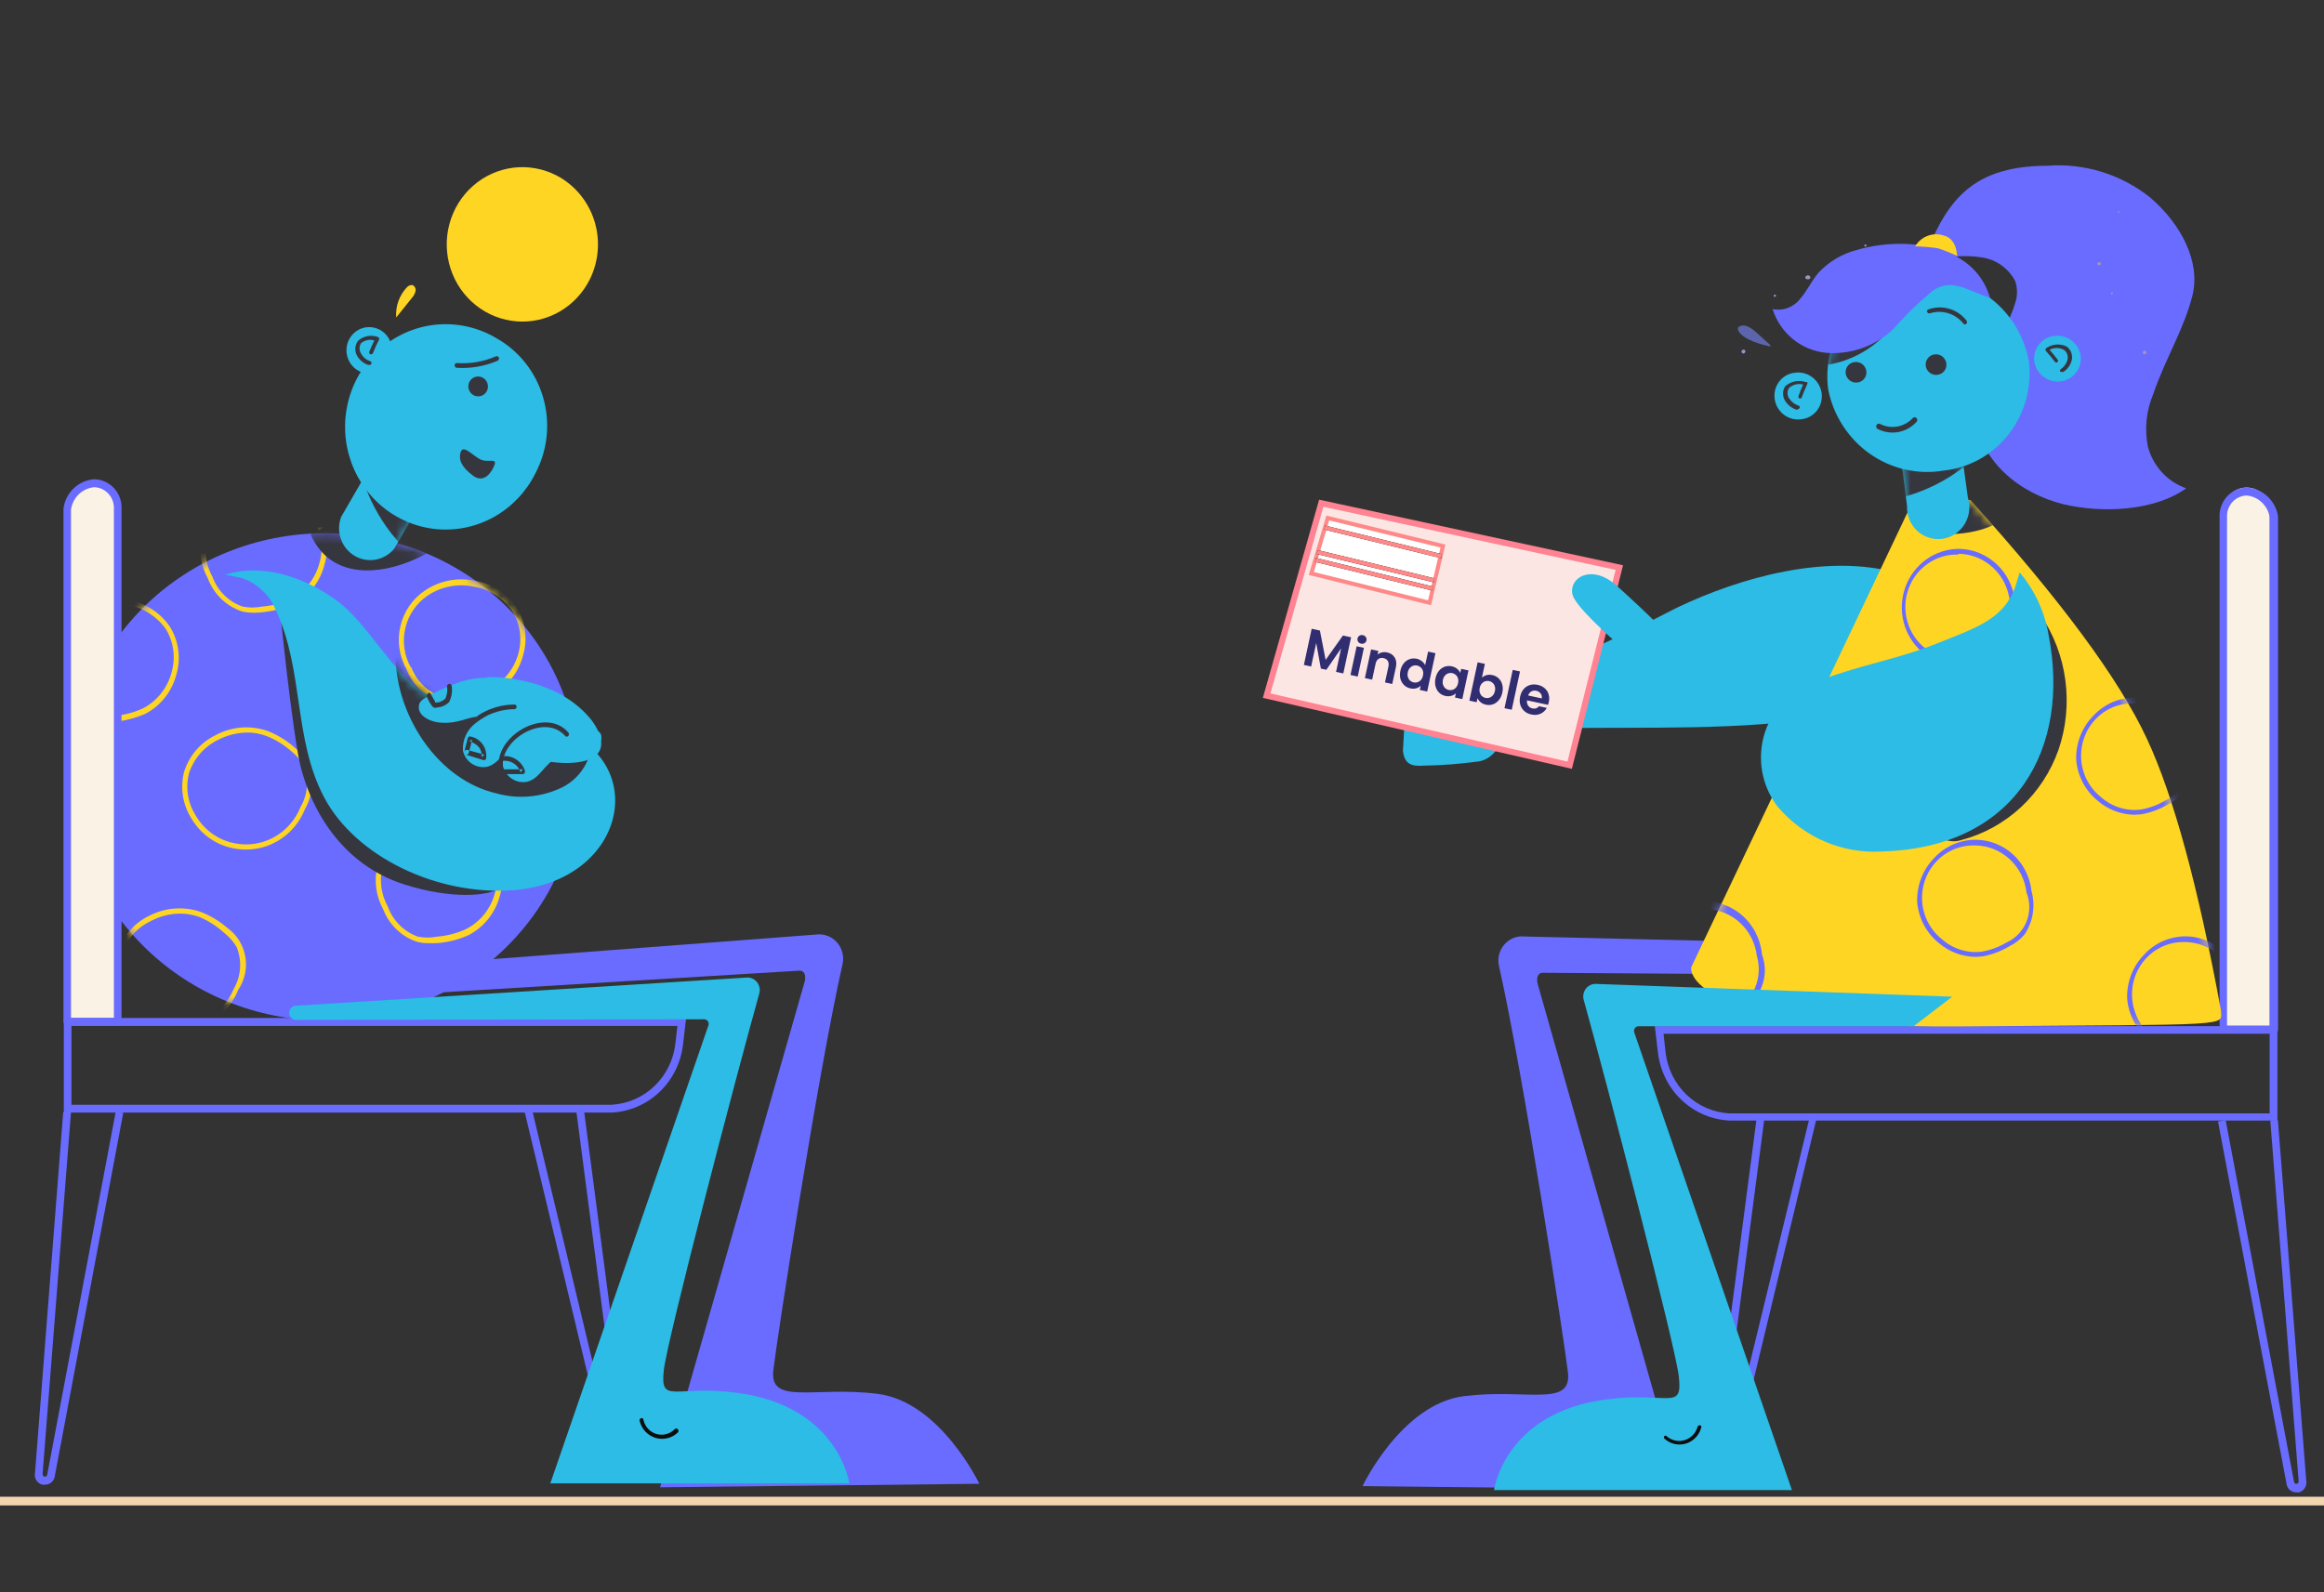 <svg width="267" height="183" viewBox="0 0 267 183" fill="none" xmlns="http://www.w3.org/2000/svg">
<rect x="0" y="0" width="267" height="183" fill="#333333" stroke="none"/>
<path fill-rule="evenodd" clip-rule="evenodd" d="M67.776 32.076C67.003 33.642 65.792 34.94 64.298 35.804C62.803 36.668 61.091 37.06 59.378 36.932C57.664 36.803 56.027 36.159 54.672 35.08C53.318 34.002 52.306 32.538 51.766 30.873C51.226 29.208 51.181 27.417 51.637 25.726C52.093 24.035 53.03 22.52 54.329 21.372C55.628 20.224 57.231 19.495 58.936 19.277C60.64 19.06 62.37 19.362 63.906 20.147C65.967 21.206 67.532 23.057 68.258 25.294C68.984 27.531 68.81 29.97 67.776 32.076V32.076Z" fill="#FFD523"/>
<path fill-rule="evenodd" clip-rule="evenodd" d="M66.464 89.269C66.464 104.747 53.383 117.28 37.382 117.28C21.381 117.28 8.301 104.747 8.301 89.269C8.301 73.791 21.31 61.277 37.382 61.277C53.455 61.277 66.464 73.809 66.464 89.269Z" fill="#696CFF"/>
<mask id="mask0_358_7536" style="mask-type:alpha" maskUnits="userSpaceOnUse" x="8" y="61" width="59" height="57">
<path fill-rule="evenodd" clip-rule="evenodd" d="M66.464 89.27C66.464 104.749 53.383 117.281 37.382 117.281C21.381 117.281 8.301 104.749 8.301 89.27C8.301 73.792 21.31 61.278 37.382 61.278C53.455 61.278 66.464 73.811 66.464 89.27Z" fill="#696CFF"/>
</mask>
<g mask="url(#mask0_358_7536)">
<path d="M51.877 80.814C51.43 80.822 50.984 80.766 50.551 80.65C49.673 80.347 48.871 79.851 48.202 79.197C47.533 78.542 47.014 77.745 46.681 76.862V76.862C45.853 75.37 45.611 73.612 46.004 71.945C46.396 70.278 47.394 68.824 48.795 67.879C49.638 67.307 50.584 66.912 51.577 66.717C52.571 66.522 53.593 66.532 54.583 66.745C55.538 66.899 56.453 67.25 57.272 67.775C58.091 68.3 58.798 68.989 59.349 69.8C59.854 70.606 60.183 71.513 60.313 72.46C60.443 73.408 60.371 74.373 60.102 75.289C59.853 76.263 59.405 77.173 58.788 77.958C58.17 78.744 57.397 79.386 56.518 79.844C55.416 80.341 54.242 80.65 53.042 80.759C52.655 80.799 52.266 80.818 51.877 80.814V80.814ZM47.218 76.606C47.515 77.407 47.98 78.132 48.581 78.729C49.181 79.327 49.903 79.782 50.695 80.064C51.435 80.2 52.194 80.2 52.934 80.064C54.067 79.968 55.176 79.678 56.214 79.204C57.008 78.807 57.713 78.246 58.283 77.556C58.854 76.867 59.278 76.063 59.528 75.197C59.772 74.368 59.839 73.494 59.724 72.636C59.61 71.778 59.317 70.954 58.865 70.221C58.351 69.481 57.699 68.853 56.945 68.372C56.191 67.892 55.352 67.569 54.475 67.422C53.556 67.222 52.608 67.211 51.685 67.39C50.762 67.569 49.883 67.934 49.1 68.465C47.827 69.336 46.922 70.666 46.567 72.189C46.212 73.711 46.431 75.315 47.183 76.679L47.218 76.606Z" fill="#FFD523"/>
<path d="M29.068 70.404C28.615 70.413 28.163 70.357 27.724 70.24C26.849 69.936 26.05 69.44 25.384 68.785C24.718 68.13 24.202 67.334 23.872 66.453V66.453C23.05 64.962 22.811 63.209 23.203 61.546C23.595 59.882 24.59 58.432 25.986 57.488C26.826 56.916 27.768 56.521 28.759 56.326C29.75 56.132 30.769 56.141 31.756 56.353C32.714 56.505 33.633 56.855 34.455 57.38C35.277 57.905 35.987 58.595 36.54 59.409C37.044 60.215 37.371 61.123 37.498 62.071C37.625 63.018 37.549 63.983 37.275 64.897C37.03 65.871 36.584 66.781 35.965 67.563C35.347 68.346 34.572 68.984 33.691 69.435C32.243 70.056 30.692 70.391 29.122 70.423L29.068 70.404ZM30.179 56.902C28.808 56.88 27.463 57.288 26.327 58.073C25.047 58.939 24.137 60.269 23.781 61.794C23.425 63.319 23.649 64.925 24.409 66.288V66.288C24.703 67.086 25.167 67.808 25.768 68.4C26.37 68.992 27.093 69.439 27.886 69.709C28.613 69.852 29.361 69.852 30.09 69.709C31.223 69.618 32.332 69.327 33.368 68.849C34.182 68.44 34.9 67.857 35.475 67.141C36.05 66.424 36.468 65.591 36.701 64.696C36.94 63.866 37.005 62.993 36.89 62.136C36.776 61.278 36.486 60.455 36.038 59.72C35.524 58.979 34.871 58.348 34.118 57.865C33.365 57.382 32.526 57.054 31.648 56.902C31.16 56.857 30.668 56.857 30.179 56.902Z" fill="#FFD523"/>
<path d="M12.061 83.007C11.614 83.015 11.168 82.959 10.735 82.842C9.856 82.542 9.053 82.047 8.384 81.392C7.714 80.737 7.196 79.939 6.865 79.055V79.055C6.047 77.564 5.81 75.812 6.202 74.15C6.594 72.488 7.586 71.038 8.979 70.09C9.819 69.52 10.762 69.127 11.752 68.932C12.743 68.737 13.761 68.745 14.749 68.956C15.702 69.117 16.615 69.469 17.433 69.994C18.251 70.519 18.959 71.204 19.515 72.011C20.018 72.818 20.346 73.725 20.475 74.672C20.605 75.619 20.534 76.584 20.268 77.5C20.017 78.471 19.568 79.377 18.95 80.159C18.333 80.941 17.561 81.581 16.684 82.037C15.229 82.658 13.673 82.993 12.097 83.025L12.061 83.007ZM13.172 69.413C11.801 69.394 10.457 69.803 9.32 70.584C8.046 71.456 7.142 72.786 6.787 74.308C6.431 75.831 6.651 77.435 7.402 78.799C7.699 79.602 8.163 80.329 8.764 80.93C9.364 81.53 10.086 81.989 10.878 82.275C11.619 82.412 12.378 82.412 13.118 82.275C14.251 82.18 15.36 81.889 16.397 81.415C17.207 81.003 17.921 80.419 18.492 79.703C19.064 78.987 19.48 78.155 19.712 77.262C19.954 76.432 20.021 75.559 19.906 74.701C19.792 73.843 19.5 73.019 19.049 72.286C18.022 70.832 16.478 69.847 14.749 69.541C14.228 69.448 13.7 69.405 13.172 69.413V69.413Z" fill="#FFD523"/>
<path d="M49.209 108.386C48.762 108.394 48.315 108.339 47.883 108.221C47.008 107.925 46.207 107.436 45.538 106.787C44.869 106.139 44.348 105.348 44.013 104.471C43.195 102.979 42.958 101.227 43.35 99.565C43.742 97.903 44.734 96.454 46.127 95.506C46.97 94.934 47.915 94.539 48.909 94.344C49.903 94.149 50.925 94.158 51.915 94.371C52.87 94.526 53.785 94.876 54.604 95.401C55.423 95.927 56.13 96.616 56.681 97.427C57.184 98.233 57.511 99.141 57.641 100.088C57.771 101.035 57.7 101.999 57.434 102.916C57.183 103.887 56.734 104.793 56.116 105.575C55.499 106.357 54.726 106.997 53.85 107.453C52.749 107.955 51.574 108.264 50.374 108.368C49.986 108.396 49.597 108.402 49.209 108.386V108.386ZM50.32 94.792C48.949 94.773 47.605 95.182 46.468 95.963C45.191 96.832 44.284 98.162 43.928 99.686C43.572 101.21 43.795 102.815 44.55 104.178V104.178C44.843 104.978 45.304 105.703 45.902 106.301C46.5 106.898 47.219 107.354 48.008 107.636C48.748 107.781 49.508 107.781 50.248 107.636C51.381 107.54 52.49 107.25 53.527 106.776C54.338 106.367 55.055 105.787 55.629 105.074C56.204 104.362 56.623 103.532 56.86 102.641C57.102 101.811 57.169 100.938 57.054 100.08C56.94 99.222 56.648 98.398 56.197 97.665C55.683 96.925 55.03 96.297 54.277 95.816C53.523 95.336 52.684 95.013 51.807 94.865C51.315 94.796 50.817 94.772 50.32 94.792V94.792Z" fill="#FFD523"/>
<path d="M28.298 97.628C27.792 97.632 27.288 97.583 26.793 97.482C25.795 97.287 24.849 96.878 24.018 96.282C23.188 95.686 22.49 94.916 21.973 94.024C21.477 93.235 21.149 92.349 21.01 91.422C20.871 90.496 20.924 89.549 21.166 88.645C21.459 87.742 21.927 86.909 22.543 86.195C23.159 85.481 23.909 84.902 24.75 84.492C25.662 83.997 26.663 83.698 27.692 83.612C28.721 83.528 29.757 83.659 30.735 83.998C31.839 84.426 32.863 85.045 33.763 85.828C34.407 86.324 34.95 86.946 35.358 87.657C35.716 88.508 35.874 89.434 35.818 90.359C35.762 91.283 35.494 92.182 35.035 92.981V92.981C34.491 94.351 33.559 95.525 32.359 96.353C31.16 97.18 29.746 97.624 28.298 97.628V97.628ZM28.405 84.181C27.24 84.195 26.093 84.483 25.054 85.023C24.278 85.398 23.584 85.928 23.011 86.581C22.439 87.235 22 87.999 21.722 88.828C21.507 89.648 21.463 90.505 21.593 91.343C21.723 92.181 22.023 92.982 22.474 93.695C22.948 94.518 23.588 95.228 24.351 95.78C25.114 96.332 25.983 96.713 26.9 96.897C28.449 97.224 30.062 96.986 31.457 96.224C32.852 95.461 33.941 94.223 34.533 92.725V92.725C34.953 92.012 35.202 91.209 35.261 90.379C35.32 89.549 35.188 88.717 34.874 87.95C34.498 87.317 34.012 86.759 33.44 86.303C32.589 85.561 31.619 84.973 30.573 84.565C29.845 84.295 29.073 84.164 28.298 84.181H28.405Z" fill="#FFD523"/>
<path d="M20.612 118.433C20.107 118.428 19.603 118.379 19.107 118.287C18.107 118.09 17.161 117.678 16.33 117.079C15.499 116.479 14.802 115.706 14.286 114.811C13.791 114.025 13.463 113.142 13.325 112.218C13.186 111.294 13.239 110.351 13.48 109.45C13.774 108.546 14.243 107.71 14.858 106.994C15.474 106.278 16.224 105.694 17.064 105.279C17.979 104.792 18.979 104.498 20.007 104.413C21.035 104.329 22.069 104.455 23.049 104.785C24.159 105.211 25.19 105.83 26.095 106.614C26.638 106.997 27.101 107.485 27.459 108.051C27.817 108.617 28.062 109.25 28.18 109.912C28.299 110.575 28.288 111.255 28.148 111.914C28.008 112.572 27.743 113.196 27.367 113.75C26.821 115.125 25.888 116.304 24.685 117.138C23.483 117.972 22.065 118.422 20.612 118.433V118.433ZM20.719 104.986C19.553 104.991 18.404 105.279 17.368 105.827C16.579 106.191 15.871 106.714 15.286 107.365C14.701 108.016 14.251 108.781 13.964 109.615C13.749 110.438 13.705 111.297 13.835 112.138C13.964 112.98 14.265 113.784 14.716 114.5C15.193 115.32 15.834 116.029 16.596 116.581C17.358 117.133 18.226 117.514 19.142 117.701C20.694 118.051 22.316 117.834 23.727 117.089C25.138 116.344 26.249 115.116 26.865 113.621V113.621C27.279 112.903 27.524 112.095 27.58 111.264C27.636 110.432 27.502 109.598 27.188 108.828C26.812 108.2 26.326 107.648 25.754 107.2C24.909 106.426 23.939 105.807 22.887 105.37C22.19 105.121 21.458 104.991 20.719 104.986Z" fill="#FFD523"/>
<path fill-rule="evenodd" clip-rule="evenodd" d="M50.296 53.978C45.834 55.9 35.692 61.407 35.692 61.407C39.652 70.555 54.794 62.706 55.922 55.643C56.119 54.143 50.959 53.667 50.296 53.978Z" fill="#36363F"/>
</g>
<path fill-rule="evenodd" clip-rule="evenodd" d="M48.115 114.196L91.89 111.543C92.302 111.543 92.607 111.909 92.481 112.696L75.835 170.913L112.514 170.511C112.514 170.511 108.017 161.07 100.813 160.174C93.61 159.277 88.396 161.527 88.844 157.484C89.22 154.099 94.004 123.125 96.8 110.793C96.897 110.358 96.89 109.905 96.781 109.473C96.672 109.041 96.463 108.642 96.172 108.309C95.881 107.976 95.516 107.718 95.108 107.559C94.7 107.399 94.26 107.341 93.825 107.39L48.08 110.866L48.115 114.196Z" fill="#696CFF"/>
<path fill-rule="evenodd" clip-rule="evenodd" d="M42.059 93.678C40.459 92.758 39.053 91.525 37.922 90.049C36.79 88.574 35.955 86.885 35.465 85.079C34.717 81.62 34.397 78.08 34.515 74.54C34.515 71.686 33.583 70.076 31.791 66.27C31.791 66.27 33.046 79.864 34.282 86.89C34.999 90.915 38.009 98.965 46.502 101.655C57.128 105.003 64.188 100.612 51.215 96.696C48.021 96.213 44.927 95.193 42.059 93.678V93.678Z" fill="#36363F"/>
<path fill-rule="evenodd" clip-rule="evenodd" d="M42.362 53.914L39.191 59.403C38.888 60.211 38.876 61.102 39.156 61.919C39.436 62.736 39.991 63.424 40.721 63.863C41.451 64.302 42.31 64.462 43.146 64.315C43.981 64.168 44.738 63.724 45.283 63.062L48.705 57.152C48.705 57.152 42.416 53.804 42.362 53.914Z" fill="#2CBCE5"/>
<mask id="mask1_358_7536" style="mask-type:alpha" maskUnits="userSpaceOnUse" x="38" y="53" width="11" height="12">
<path fill-rule="evenodd" clip-rule="evenodd" d="M42.363 53.914L39.191 59.402C38.889 60.211 38.876 61.102 39.156 61.919C39.437 62.735 39.991 63.424 40.721 63.863C41.452 64.302 42.311 64.462 43.146 64.315C43.981 64.168 44.739 63.724 45.283 63.062L48.706 57.152C48.706 57.152 42.416 53.804 42.363 53.914Z" fill="#2CBCE5"/>
</mask>
<g mask="url(#mask1_358_7536)">
<path fill-rule="evenodd" clip-rule="evenodd" d="M41.46 46.934C40.879 48.181 40.655 49.57 40.815 50.941C41.28 55.577 43.329 59.897 46.602 63.144C46.93 60.512 47.952 58.021 49.559 55.936C46.859 54.367 44.392 52.414 42.23 50.136C41.16 48.987 40.337 47.621 39.816 46.128C39.294 44.634 39.085 43.045 39.202 41.464" fill="#36363F"/>
</g>
<path fill-rule="evenodd" clip-rule="evenodd" d="M61.5 54.415C60.45 56.517 58.808 58.249 56.785 59.389C54.761 60.528 52.45 61.022 50.148 60.807C47.847 60.592 45.662 59.677 43.875 58.181C42.088 56.685 40.782 54.676 40.124 52.415C39.466 50.153 39.487 47.742 40.185 45.492C40.883 43.243 42.225 41.259 44.038 39.796C45.851 38.333 48.052 37.459 50.357 37.286C52.661 37.114 54.964 37.65 56.967 38.827C58.267 39.545 59.417 40.519 60.349 41.692C61.281 42.864 61.977 44.213 62.398 45.661C62.819 47.109 62.957 48.627 62.803 50.129C62.648 51.631 62.206 53.087 61.5 54.415V54.415Z" fill="#2CBCE5"/>
<path fill-rule="evenodd" clip-rule="evenodd" d="M52.255 49.274C51.323 50.427 49.871 47.444 49.782 46.822C49.782 46.493 49.782 46.036 50.176 45.981C50.299 45.946 50.429 45.946 50.552 45.981C50.988 46.169 51.377 46.456 51.687 46.821C51.998 47.185 52.223 47.618 52.344 48.085C52.428 48.275 52.464 48.483 52.448 48.691C52.432 48.899 52.366 49.099 52.255 49.274V49.274Z" fill="#2CBCE5"/>
<path fill-rule="evenodd" clip-rule="evenodd" d="M56.967 40.95C55.555 41.568 54.019 41.831 52.487 41.719C52.147 41.719 52.147 42.249 52.487 42.268C54.067 42.365 55.647 42.096 57.111 41.481C57.487 41.353 57.343 40.822 56.967 40.95Z" fill="#36363F"/>
<path d="M5.166 170.611C5.071 170.629 4.974 170.629 4.879 170.611C4.596 170.549 4.347 170.377 4.187 170.131C4.026 169.885 3.966 169.584 4.019 169.294L7.262 127.799H8.158L4.897 169.349C4.881 169.419 4.892 169.493 4.929 169.555C4.966 169.616 5.025 169.661 5.094 169.678C5.126 169.689 5.159 169.694 5.193 169.692C5.226 169.69 5.259 169.681 5.289 169.665C5.319 169.65 5.346 169.629 5.368 169.603C5.39 169.576 5.406 169.546 5.416 169.513L13.301 127.726L14.161 127.89L6.277 169.733C6.219 169.987 6.077 170.214 5.874 170.374C5.672 170.534 5.422 170.618 5.166 170.611Z" fill="#696CFF"/>
<path d="M71.302 170.007C71.059 170.01 70.822 169.934 70.625 169.789C70.428 169.644 70.282 169.438 70.209 169.202V169.202L60.282 127.798L61.142 127.579L71.069 168.964C71.088 169.034 71.133 169.094 71.196 169.13C71.258 169.166 71.332 169.175 71.4 169.156C71.469 169.136 71.528 169.09 71.563 169.026C71.598 168.963 71.608 168.888 71.588 168.817L66.213 127.707L67.091 127.579L72.466 168.689C72.52 168.98 72.459 169.28 72.299 169.527C72.138 169.773 71.89 169.945 71.606 170.007C71.506 170.027 71.402 170.027 71.302 170.007Z" fill="#696CFF"/>
<path d="M69.941 127.852H7.333V116.984H78.828L78.47 120.058C78.227 122.135 77.271 124.058 75.772 125.485C74.273 126.911 72.328 127.75 70.281 127.852H69.941ZM8.211 126.955H70.245C72.083 126.86 73.828 126.105 75.173 124.823C76.517 123.54 77.374 121.813 77.592 119.948L77.825 117.899H8.211V126.955Z" fill="#696CFF"/>
<path fill-rule="evenodd" clip-rule="evenodd" d="M10.845 55.531C10.075 55.59 9.347 55.916 8.784 56.455C8.22 56.994 7.853 57.714 7.745 58.495V117.407H13.533V58.495C13.555 58.118 13.502 57.741 13.377 57.386C13.252 57.031 13.059 56.705 12.808 56.428C12.557 56.151 12.253 55.929 11.916 55.775C11.579 55.621 11.214 55.538 10.845 55.531V55.531Z" fill="#FBF2E6"/>
<path d="M13.533 117.846H7.745C7.63 117.847 7.518 117.801 7.435 117.719C7.351 117.637 7.302 117.525 7.297 117.407V58.495C7.289 58.459 7.289 58.421 7.297 58.385C7.429 57.496 7.857 56.68 8.51 56.076C9.164 55.473 10.001 55.118 10.881 55.074C11.305 55.088 11.721 55.188 12.107 55.368C12.492 55.548 12.838 55.805 13.125 56.124C13.412 56.442 13.634 56.816 13.778 57.223C13.922 57.63 13.985 58.063 13.963 58.495V117.407C13.959 117.522 13.912 117.631 13.832 117.713C13.752 117.794 13.646 117.842 13.533 117.846ZM8.157 116.95H13.085V58.495C13.102 58.178 13.056 57.861 12.951 57.562C12.846 57.264 12.684 56.989 12.473 56.756C12.263 56.522 12.009 56.334 11.726 56.202C11.444 56.07 11.138 55.998 10.827 55.988C10.165 56.047 9.541 56.331 9.057 56.796C8.573 57.261 8.256 57.879 8.157 58.55V116.95Z" fill="#696CFF"/>
<path fill-rule="evenodd" clip-rule="evenodd" d="M62.987 83.359C58.4 82.115 53.114 82.371 48.85 79.7C45.069 77.358 42.292 71.686 38.762 69.07C35.232 66.453 30.233 64.624 25.896 66.051L27.688 66.398C28.57 66.68 29.382 67.153 30.069 67.784C30.755 68.416 31.3 69.191 31.666 70.058C34.945 77.028 33.673 84.932 37.257 91.665C40.84 98.398 50.14 102.972 59.045 102.295C72.359 101.197 75.011 86.579 62.987 83.359Z" fill="#2CBCE5"/>
<mask id="mask2_358_7536" style="mask-type:alpha" maskUnits="userSpaceOnUse" x="25" y="65" width="46" height="38">
<path fill-rule="evenodd" clip-rule="evenodd" d="M62.987 83.359C58.4 82.115 53.114 82.371 48.849 79.7C45.069 77.358 42.291 71.686 38.761 69.07C35.231 66.453 30.232 64.624 25.896 66.051L27.688 66.398C28.57 66.68 29.382 67.153 30.068 67.784C30.755 68.416 31.3 69.191 31.666 70.058C34.945 77.028 33.672 84.932 37.256 91.665C40.84 98.398 50.139 102.972 59.045 102.295C72.358 101.197 75.01 86.579 62.987 83.359Z" fill="#2CBCE5"/>
</mask>
<g mask="url(#mask2_358_7536)">
<path fill-rule="evenodd" clip-rule="evenodd" d="M67.951 83.906C67.716 83.02 67.306 82.192 66.745 81.475C66.184 80.757 65.484 80.165 64.689 79.735C63.091 78.856 61.368 78.239 59.583 77.905C55.681 77.207 51.818 76.303 48.007 75.198C44.191 73.99 43.635 66.05 43.635 66.05C43.635 67.166 44.925 68.959 45.158 70.331C45.358 72.233 45.46 74.144 45.463 76.058C45.821 82.699 50.48 89.651 57.02 91.17C59.547 91.874 62.237 91.627 64.6 90.475C65.772 89.889 66.73 88.935 67.333 87.753C67.936 86.571 68.152 85.223 67.951 83.906V83.906Z" fill="#36363F"/>
</g>
<path fill-rule="evenodd" clip-rule="evenodd" d="M63.865 82.389C62.433 81.554 60.789 81.175 59.144 81.303C57.5 81.43 55.93 82.057 54.637 83.103C54.153 83.466 53.767 83.949 53.513 84.505C53.26 85.061 53.147 85.674 53.186 86.286C53.331 86.896 53.7 87.426 54.217 87.767C54.734 88.107 55.359 88.232 55.963 88.116C57.468 87.75 58.006 85.939 59.44 85.39C60.873 84.841 63.023 85.92 64.421 84.987C64.655 84.787 64.827 84.522 64.918 84.224C65.009 83.926 65.014 83.608 64.933 83.308C64.851 83.007 64.687 82.737 64.46 82.528C64.233 82.32 63.952 82.183 63.65 82.133" fill="#2CBCE5"/>
<path fill-rule="evenodd" clip-rule="evenodd" d="M68.454 84.109C67.021 83.274 65.377 82.895 63.733 83.023C62.088 83.15 60.518 83.777 59.225 84.823C58.742 85.187 58.355 85.669 58.101 86.225C57.848 86.781 57.735 87.394 57.774 88.006C57.919 88.62 58.291 89.153 58.812 89.494C59.333 89.835 59.962 89.957 60.569 89.836C62.075 89.47 62.594 87.659 64.028 87.11C65.461 86.561 66.483 87.567 67.844 86.634C69.206 85.701 69.636 84.073 68.239 83.853" fill="#2CBCE5"/>
<path fill-rule="evenodd" clip-rule="evenodd" d="M61.464 80.578C59.672 77.815 55.712 77.212 52.2 78.602C50.821 79.151 48.42 80.212 48.205 80.798C47.721 82.078 49.226 82.957 50.66 83.048C52.72 83.194 53.706 82.353 55.408 82.28C57.11 82.206 58.705 84.109 60.55 83.597C62.038 83.194 62.557 81.035 61.339 80.34" fill="#2CBCE5"/>
<path fill-rule="evenodd" clip-rule="evenodd" d="M55.928 77.814C55.928 77.814 63.418 77.448 67.718 82.461C68.865 83.797 70.926 87.419 65.514 87.675C63.508 87.785 58.347 87.09 57.774 84.016C57.27 81.916 56.654 79.846 55.928 77.814V77.814Z" fill="#2CBCE5"/>
<path fill-rule="evenodd" clip-rule="evenodd" d="M57.756 88.006C57.594 84.841 62.648 81.968 64.923 84.566C65.156 84.841 65.532 84.457 65.299 84.182C62.773 81.237 57.093 84.383 57.29 88.006C57.254 88.335 57.774 88.335 57.756 88.006Z" fill="#36363F"/>
<path fill-rule="evenodd" clip-rule="evenodd" d="M57.97 88.958H60.066C60.106 88.953 60.144 88.941 60.179 88.92C60.213 88.9 60.243 88.873 60.267 88.84C60.29 88.808 60.307 88.77 60.316 88.731C60.324 88.691 60.325 88.65 60.317 88.61C60.145 88.058 59.79 87.586 59.311 87.275C58.833 86.964 58.263 86.834 57.701 86.909C57.361 86.909 57.361 87.439 57.701 87.439C58.149 87.372 58.605 87.466 58.992 87.707C59.378 87.948 59.669 88.319 59.816 88.756L60.066 88.409H57.97C57.899 88.409 57.83 88.438 57.78 88.489C57.73 88.541 57.701 88.61 57.701 88.683C57.701 88.756 57.73 88.826 57.78 88.877C57.83 88.929 57.899 88.958 57.97 88.958V88.958Z" fill="#36363F"/>
<path fill-rule="evenodd" clip-rule="evenodd" d="M53.545 86.727L55.534 87.349C55.572 87.36 55.613 87.362 55.652 87.355C55.691 87.347 55.728 87.331 55.76 87.305C55.791 87.28 55.816 87.248 55.833 87.211C55.85 87.174 55.858 87.133 55.856 87.093C55.915 86.528 55.763 85.963 55.431 85.508C55.099 85.053 54.611 84.744 54.065 84.641C54.032 84.63 53.997 84.626 53.962 84.629C53.928 84.632 53.894 84.643 53.864 84.66C53.834 84.677 53.807 84.701 53.786 84.729C53.765 84.757 53.75 84.789 53.742 84.824C53.599 85.354 53.473 85.867 53.348 86.397C53.331 86.465 53.342 86.537 53.377 86.597C53.412 86.657 53.469 86.7 53.536 86.717C53.602 86.734 53.673 86.724 53.732 86.688C53.791 86.652 53.833 86.593 53.849 86.525C53.993 86.013 54.118 85.501 54.244 84.97L53.921 85.171C54.835 85.501 55.426 86.031 55.319 87.001L55.659 86.727L53.688 86.178C53.617 86.158 53.541 86.169 53.477 86.206C53.413 86.244 53.367 86.306 53.348 86.379C53.329 86.452 53.339 86.529 53.376 86.594C53.413 86.66 53.474 86.707 53.545 86.727V86.727Z" fill="#36363F"/>
<path fill-rule="evenodd" clip-rule="evenodd" d="M55.175 82.681C56.365 81.91 57.744 81.498 59.153 81.492C59.211 81.477 59.261 81.442 59.298 81.394C59.334 81.346 59.353 81.288 59.353 81.227C59.353 81.166 59.334 81.108 59.298 81.06C59.261 81.012 59.211 80.977 59.153 80.962C57.649 80.962 56.176 81.4 54.907 82.224C54.864 82.267 54.836 82.324 54.829 82.385C54.821 82.446 54.834 82.508 54.865 82.561C54.896 82.614 54.943 82.654 55 82.676C55.056 82.698 55.118 82.7 55.175 82.681V82.681Z" fill="#36363F"/>
<path fill-rule="evenodd" clip-rule="evenodd" d="M49.064 80.121C49.231 80.534 49.461 80.917 49.745 81.255C49.96 81.439 50.301 81.255 50.552 81.255C50.944 81.172 51.305 80.975 51.591 80.688C51.883 80.128 51.99 79.486 51.895 78.859C51.895 78.786 51.867 78.716 51.817 78.665C51.766 78.613 51.698 78.584 51.627 78.584C51.556 78.584 51.487 78.613 51.437 78.665C51.386 78.716 51.358 78.786 51.358 78.859C51.427 79.336 51.365 79.824 51.179 80.268C50.939 80.498 50.641 80.656 50.319 80.725H49.978C49.978 80.725 49.978 80.835 49.978 80.725V80.597C49.817 80.304 49.62 80.03 49.477 79.719C49.333 79.408 48.903 79.829 49.064 80.121Z" fill="#36363F"/>
<path fill-rule="evenodd" clip-rule="evenodd" d="M56.053 44.279C56.07 44.429 56.058 44.582 56.017 44.728C55.975 44.873 55.906 45.009 55.812 45.127C55.719 45.244 55.603 45.342 55.472 45.413C55.341 45.484 55.197 45.528 55.049 45.541C54.755 45.572 54.461 45.484 54.23 45.296C53.999 45.108 53.849 44.835 53.813 44.535C53.796 44.385 53.808 44.232 53.849 44.087C53.891 43.941 53.96 43.805 54.054 43.688C54.147 43.57 54.263 43.473 54.394 43.401C54.525 43.33 54.669 43.286 54.816 43.273C55.111 43.242 55.405 43.33 55.636 43.518C55.867 43.706 56.017 43.979 56.053 44.279V44.279Z" fill="#36363F"/>
<path fill-rule="evenodd" clip-rule="evenodd" d="M47.381 32.754C47.273 32.748 47.165 32.764 47.063 32.802C46.962 32.84 46.869 32.898 46.789 32.973C46.343 33.431 45.998 33.982 45.779 34.588C45.559 35.194 45.47 35.842 45.517 36.486L47.309 34.254C47.514 34.032 47.662 33.762 47.739 33.467C47.771 33.324 47.753 33.174 47.688 33.044C47.622 32.913 47.513 32.81 47.381 32.754V32.754Z" fill="#FFD523"/>
<path fill-rule="evenodd" clip-rule="evenodd" d="M44.586 39.722L42.418 42.064C42.041 42.485 42.651 43.125 43.045 42.704L45.213 40.436C45.607 39.942 44.98 39.301 44.586 39.722Z" fill="#2CBCE5"/>
<path fill-rule="evenodd" clip-rule="evenodd" d="M39.819 40.547C39.875 41.072 40.082 41.568 40.414 41.973C40.746 42.377 41.187 42.673 41.683 42.821C42.179 42.97 42.707 42.965 43.201 42.808C43.694 42.65 44.131 42.347 44.455 41.936C44.78 41.526 44.978 41.026 45.025 40.5C45.072 39.975 44.965 39.447 44.719 38.983C44.472 38.519 44.096 38.141 43.639 37.895C43.181 37.649 42.663 37.547 42.149 37.602C41.806 37.638 41.474 37.743 41.171 37.911C40.868 38.079 40.601 38.306 40.385 38.58C40.168 38.854 40.007 39.169 39.91 39.506C39.813 39.844 39.782 40.197 39.819 40.547Z" fill="#2CBCE5"/>
<path d="M42.256 41.918C41.721 41.731 41.273 41.346 41.002 40.839C40.859 40.571 40.797 40.266 40.826 39.962C40.855 39.659 40.972 39.371 41.163 39.137C41.467 38.877 41.831 38.702 42.22 38.628C42.609 38.554 43.011 38.584 43.385 38.716C43.451 38.731 43.508 38.77 43.547 38.826C43.565 38.898 43.565 38.974 43.547 39.045C43.281 39.542 43.047 40.055 42.848 40.582C42.821 40.634 42.778 40.674 42.726 40.698C42.674 40.721 42.616 40.725 42.561 40.711C42.531 40.701 42.504 40.684 42.48 40.663C42.457 40.641 42.439 40.614 42.427 40.585C42.415 40.555 42.41 40.523 42.411 40.491C42.413 40.459 42.421 40.428 42.436 40.399C42.615 39.979 42.794 39.539 43.009 39.119C42.749 39.042 42.475 39.03 42.21 39.084C41.945 39.138 41.697 39.257 41.486 39.43C41.37 39.609 41.309 39.819 41.309 40.033C41.309 40.248 41.37 40.458 41.486 40.637C41.706 41.047 42.072 41.354 42.507 41.497C42.564 41.509 42.614 41.544 42.646 41.594C42.678 41.644 42.689 41.704 42.678 41.763C42.666 41.821 42.632 41.872 42.583 41.904C42.534 41.937 42.475 41.948 42.418 41.936L42.256 41.918Z" fill="#36363F"/>
<path fill-rule="evenodd" clip-rule="evenodd" d="M221.279 112.084L177.218 111.791C176.806 111.791 176.501 112.157 176.627 112.944L193.147 171.179L156.54 170.777C156.54 170.777 161.02 161.336 168.205 160.44C175.39 159.543 180.587 161.775 180.139 157.732C179.762 154.347 174.996 123.354 172.219 111.023C172.118 110.589 172.121 110.136 172.228 109.704C172.335 109.271 172.542 108.871 172.832 108.537C173.122 108.204 173.486 107.946 173.894 107.786C174.302 107.627 174.741 107.569 175.175 107.62L221.763 108.717L221.279 112.084Z" fill="#696CFF"/>
<path fill-rule="evenodd" clip-rule="evenodd" d="M233.804 114.079C233.86 114.132 233.934 114.161 234.01 114.161C234.086 114.161 234.16 114.132 234.216 114.079C234.244 114.052 234.266 114.019 234.281 113.983C234.296 113.947 234.304 113.908 234.304 113.869C234.304 113.829 234.296 113.79 234.281 113.754C234.266 113.718 234.244 113.685 234.216 113.658C234.163 113.607 234.092 113.578 234.019 113.578C233.946 113.578 233.875 113.607 233.822 113.658C233.768 113.713 233.736 113.787 233.733 113.865C233.729 113.943 233.755 114.019 233.804 114.079Z" fill="#A091C5"/>
<path fill-rule="evenodd" clip-rule="evenodd" d="M242.387 109.687C242.421 109.721 242.466 109.739 242.513 109.739C242.56 109.739 242.605 109.721 242.638 109.687C242.654 109.672 242.666 109.653 242.675 109.633C242.683 109.612 242.688 109.59 242.688 109.568C242.688 109.546 242.683 109.524 242.675 109.504C242.666 109.483 242.654 109.465 242.638 109.449C242.623 109.433 242.605 109.421 242.585 109.412C242.565 109.403 242.543 109.399 242.522 109.399C242.5 109.399 242.478 109.403 242.458 109.412C242.438 109.421 242.42 109.433 242.405 109.449C242.378 109.482 242.361 109.522 242.358 109.565C242.355 109.608 242.365 109.651 242.387 109.687Z" fill="#A091C5"/>
<path fill-rule="evenodd" clip-rule="evenodd" d="M226.887 102.807C226.923 102.877 226.984 102.93 227.058 102.954C227.132 102.978 227.212 102.971 227.281 102.935C227.35 102.898 227.402 102.835 227.426 102.76C227.449 102.684 227.442 102.602 227.407 102.532C227.389 102.497 227.365 102.466 227.335 102.441C227.306 102.416 227.272 102.397 227.236 102.385C227.199 102.373 227.16 102.368 227.122 102.372C227.084 102.375 227.047 102.386 227.012 102.404C226.978 102.422 226.948 102.447 226.923 102.477C226.898 102.507 226.88 102.541 226.868 102.579C226.856 102.616 226.852 102.656 226.855 102.695C226.859 102.734 226.869 102.772 226.887 102.807V102.807Z" fill="#A091C5"/>
<path fill-rule="evenodd" clip-rule="evenodd" d="M236.474 103.374C236.48 103.4 236.492 103.424 236.508 103.445C236.525 103.466 236.546 103.483 236.569 103.494C236.593 103.506 236.618 103.512 236.645 103.513C236.671 103.513 236.697 103.508 236.721 103.497C236.744 103.486 236.766 103.47 236.783 103.45C236.8 103.43 236.813 103.406 236.82 103.38C236.827 103.355 236.829 103.328 236.825 103.301C236.821 103.275 236.811 103.25 236.796 103.228C236.764 103.199 236.723 103.184 236.68 103.184C236.637 103.184 236.596 103.199 236.563 103.228C236.539 103.244 236.518 103.265 236.503 103.291C236.487 103.316 236.477 103.344 236.474 103.374V103.374Z" fill="#A091C5"/>
<path d="M263.8 171.491C263.556 171.495 263.318 171.417 263.124 171.268C262.929 171.118 262.788 170.907 262.725 170.667L254.823 128.88L255.701 128.715L263.567 170.338C263.577 170.371 263.593 170.401 263.615 170.427C263.637 170.453 263.664 170.475 263.694 170.49C263.724 170.506 263.757 170.515 263.79 170.517C263.824 170.519 263.857 170.514 263.889 170.503C263.923 170.496 263.954 170.483 263.982 170.464C264.01 170.444 264.034 170.419 264.053 170.39C264.071 170.361 264.084 170.329 264.09 170.294C264.095 170.26 264.094 170.225 264.086 170.192L260.825 128.715H261.703L264.964 170.173C265.013 170.468 264.949 170.771 264.785 171.019C264.622 171.268 264.372 171.443 264.086 171.509L263.8 171.491Z" fill="#696CFF"/>
<path d="M197.591 170.886H197.304C197.016 170.82 196.764 170.641 196.604 170.388C196.443 170.135 196.386 169.827 196.444 169.532L201.82 128.476L202.698 128.604L197.322 169.678C197.306 169.748 197.318 169.822 197.355 169.884C197.392 169.946 197.451 169.99 197.519 170.007C197.552 170.019 197.587 170.023 197.622 170.019C197.656 170.016 197.69 170.005 197.72 169.988C197.75 169.971 197.777 169.948 197.798 169.919C197.819 169.891 197.834 169.859 197.842 169.824L207.84 128.677H208.665L198.684 170.135C198.607 170.365 198.458 170.562 198.261 170.698C198.064 170.833 197.828 170.899 197.591 170.886Z" fill="#696CFF"/>
<path d="M261.649 128.769H198.684C196.635 128.668 194.687 127.83 193.185 126.404C191.684 124.977 190.724 123.054 190.477 120.975L190.119 117.92H261.649V128.769ZM191.122 118.798L191.355 120.939C191.573 122.804 192.43 124.531 193.774 125.813C195.119 127.096 196.864 127.851 198.702 127.946H260.753V118.798H191.122Z" fill="#696CFF"/>
<path d="M255.459 58.682C255.459 57.215 256.648 56.026 258.115 56.026V56.026C259.582 56.026 260.771 57.215 260.771 58.682V117.962H255.459V58.682Z" fill="#FBF2E6"/>
<path d="M261.237 118.762H255.431C255.316 118.758 255.206 118.707 255.126 118.622C255.046 118.537 255.001 118.423 255.001 118.305V59.447C254.98 59.011 255.044 58.574 255.192 58.163C255.339 57.753 255.565 57.377 255.858 57.057C256.151 56.738 256.503 56.482 256.895 56.305C257.286 56.128 257.709 56.033 258.137 56.026C259.015 56.078 259.849 56.434 260.501 57.037C261.153 57.639 261.583 58.451 261.721 59.338V118.305C261.721 118.368 261.708 118.431 261.684 118.489C261.659 118.547 261.623 118.599 261.577 118.642C261.532 118.685 261.478 118.718 261.419 118.739C261.361 118.759 261.299 118.767 261.237 118.762ZM255.861 117.848H260.771V59.502C260.674 58.834 260.359 58.218 259.879 57.754C259.398 57.289 258.778 57.003 258.119 56.941C257.808 56.948 257.501 57.019 257.217 57.15C256.933 57.281 256.678 57.469 256.467 57.703C256.256 57.937 256.094 58.212 255.99 58.512C255.886 58.812 255.842 59.13 255.861 59.447V117.848Z" fill="#696CFF"/>
<path fill-rule="evenodd" clip-rule="evenodd" d="M200.314 40.62C200.37 40.609 200.421 40.58 200.46 40.537C200.498 40.494 200.523 40.44 200.529 40.382C200.529 40.354 200.524 40.326 200.513 40.3C200.502 40.275 200.485 40.252 200.465 40.233C200.445 40.214 200.421 40.2 200.395 40.191C200.369 40.181 200.341 40.178 200.314 40.181C200.252 40.181 200.193 40.206 200.149 40.25C200.106 40.295 200.081 40.355 200.081 40.419C200.083 40.447 200.091 40.476 200.104 40.501C200.117 40.527 200.135 40.55 200.157 40.569C200.178 40.587 200.203 40.602 200.23 40.61C200.257 40.619 200.286 40.622 200.314 40.62Z" fill="#A091C5"/>
<path fill-rule="evenodd" clip-rule="evenodd" d="M203.898 34.108C203.916 34.111 203.934 34.109 203.952 34.104C203.969 34.099 203.985 34.09 203.999 34.078C204.012 34.065 204.023 34.05 204.031 34.033C204.038 34.017 204.042 33.998 204.041 33.98C204.041 33.946 204.028 33.913 204.005 33.889C203.981 33.865 203.949 33.852 203.916 33.852C203.897 33.852 203.879 33.856 203.861 33.863C203.844 33.87 203.828 33.881 203.815 33.895C203.801 33.908 203.791 33.924 203.784 33.942C203.776 33.96 203.773 33.979 203.773 33.998C203.772 34.014 203.776 34.03 203.782 34.045C203.789 34.059 203.798 34.073 203.81 34.083C203.822 34.093 203.836 34.101 203.851 34.105C203.867 34.11 203.883 34.111 203.898 34.108V34.108Z" fill="#A091C5"/>
<path fill-rule="evenodd" clip-rule="evenodd" d="M201.12 76.443C201.162 76.399 201.185 76.34 201.185 76.278C201.185 76.217 201.162 76.158 201.12 76.114C201.102 76.091 201.078 76.072 201.052 76.059C201.026 76.047 200.997 76.04 200.968 76.04C200.939 76.04 200.91 76.047 200.884 76.059C200.857 76.072 200.834 76.091 200.816 76.114C200.778 76.16 200.757 76.218 200.757 76.278C200.757 76.338 200.778 76.397 200.816 76.443C200.836 76.463 200.859 76.48 200.885 76.491C200.912 76.502 200.94 76.507 200.968 76.507C200.996 76.507 201.024 76.502 201.05 76.491C201.076 76.48 201.1 76.463 201.12 76.443V76.443Z" fill="#A091C5"/>
<path fill-rule="evenodd" clip-rule="evenodd" d="M198.935 68.996C198.961 68.969 198.975 68.933 198.975 68.896C198.975 68.859 198.961 68.823 198.935 68.795C198.924 68.783 198.91 68.773 198.894 68.767C198.879 68.76 198.863 68.757 198.846 68.757C198.829 68.757 198.813 68.76 198.797 68.767C198.782 68.773 198.768 68.783 198.756 68.795C198.731 68.823 198.717 68.859 198.717 68.896C198.717 68.933 198.731 68.969 198.756 68.996C198.766 69.012 198.779 69.024 198.795 69.033C198.811 69.041 198.828 69.046 198.846 69.046C198.864 69.046 198.881 69.041 198.897 69.033C198.912 69.024 198.926 69.012 198.935 68.996V68.996Z" fill="#A091C5"/>
<path fill-rule="evenodd" clip-rule="evenodd" d="M192.645 69.839C185.39 73.63 177.874 76.877 170.157 79.554C169.369 79.791 168.365 80.651 168.365 81.511C168.598 84.475 177.325 83.707 178.902 83.689C188.685 83.506 200.296 84.018 209.99 82.316C216.548 81.145 222.085 77.376 223.411 73.168C223.739 72.289 223.805 71.33 223.601 70.412C223.397 69.494 222.932 68.658 222.264 68.009C220.969 66.911 219.431 66.151 217.784 65.795C209.847 63.636 200.063 66.289 192.645 69.839Z" fill="#2CBCE5"/>
<path fill-rule="evenodd" clip-rule="evenodd" d="M226.369 57.452C236.714 68.905 243.475 78.053 246.653 84.896C249.699 91.409 252.536 101.819 255.164 116.126C255.164 117.956 257.314 117.718 225.169 117.956C193.023 118.194 194.295 111.168 194.295 111.168L219.381 58.403L226.369 57.452Z" fill="#FFD523"/>
<path d="M216.316 92.525C214.775 92.504 213.288 91.942 212.106 90.933C211.395 90.359 210.808 89.642 210.38 88.827C209.951 88.012 209.691 87.116 209.615 86.194C209.585 85.269 209.743 84.347 210.079 83.488C210.415 82.628 210.922 81.849 211.568 81.2C212.404 80.272 213.482 79.607 214.676 79.285C215.869 78.963 217.128 78.996 218.304 79.38C219.48 79.765 220.523 80.486 221.311 81.456C222.098 82.427 222.597 83.608 222.749 84.859V84.859C222.984 85.705 223.035 86.594 222.898 87.463C222.762 88.332 222.442 89.16 221.961 89.89C221.449 90.453 220.842 90.918 220.169 91.262C219.224 91.811 218.194 92.189 217.123 92.378C216.857 92.445 216.588 92.493 216.316 92.525V92.525ZM216.227 79.718C215.406 79.721 214.594 79.896 213.842 80.232C213.09 80.569 212.413 81.059 211.854 81.673C211.295 82.287 210.865 83.012 210.591 83.802C210.317 84.592 210.205 85.432 210.261 86.268C210.318 87.105 210.542 87.92 210.92 88.665C211.297 89.409 211.82 90.067 212.457 90.597C213.093 91.127 213.829 91.517 214.619 91.745C215.41 91.973 216.237 92.033 217.051 91.921C218.054 91.738 219.018 91.379 219.9 90.86C220.5 90.552 221.04 90.137 221.495 89.634C221.922 88.972 222.205 88.225 222.322 87.441C222.44 86.658 222.39 85.858 222.176 85.097V85.097C222.007 83.632 221.324 82.28 220.253 81.291C219.182 80.302 217.796 79.743 216.352 79.718H216.227Z" fill="#5C65AC"/>
<mask id="mask3_358_7536" style="mask-type:alpha" maskUnits="userSpaceOnUse" x="194" y="57" width="62" height="61">
<path fill-rule="evenodd" clip-rule="evenodd" d="M226.369 57.452C236.714 68.905 243.475 78.053 246.653 84.896C249.699 91.409 252.536 101.819 255.164 116.126C255.164 117.956 257.314 117.718 225.169 117.956C193.023 118.194 194.295 111.168 194.295 111.168L219.381 58.403L226.369 57.452Z" fill="#FFD523"/>
</mask>
<g mask="url(#mask3_358_7536)">
<path d="M226.961 109.963C225.42 109.942 223.933 109.38 222.75 108.371C222.038 107.798 221.45 107.082 221.021 106.267C220.593 105.451 220.333 104.555 220.259 103.632C220.232 102.707 220.389 101.785 220.722 100.923C221.055 100.061 221.556 99.277 222.195 98.619C223.04 97.691 224.128 97.029 225.33 96.713C226.533 96.396 227.799 96.439 228.978 96.836C230.157 97.233 231.2 97.967 231.983 98.951C232.766 99.936 233.255 101.128 233.394 102.388V102.388C233.63 103.233 233.681 104.12 233.541 104.987C233.402 105.854 233.076 106.678 232.587 107.401C232.088 107.978 231.478 108.445 230.795 108.774C229.854 109.333 228.823 109.717 227.749 109.908L226.961 109.963ZM226.853 97.156C225.61 97.126 224.389 97.498 223.365 98.219C222.341 98.941 221.567 99.974 221.153 101.172C220.74 102.37 220.708 103.671 221.062 104.888C221.417 106.106 222.139 107.177 223.126 107.95C223.749 108.498 224.478 108.907 225.265 109.15C226.052 109.392 226.88 109.464 227.696 109.359C228.7 109.185 229.666 108.825 230.545 108.298C231.582 107.831 232.399 106.97 232.824 105.897C233.249 104.824 233.248 103.625 232.82 102.553V102.553C232.648 101.088 231.965 99.736 230.895 98.745C229.825 97.754 228.441 97.189 226.997 97.156H226.853Z" fill="#696CFF"/>
<path d="M245.232 93.63C243.691 93.61 242.204 93.048 241.022 92.039C240.31 91.466 239.721 90.75 239.293 89.934C238.864 89.119 238.605 88.222 238.531 87.3C238.503 86.374 238.661 85.452 238.993 84.59C239.326 83.728 239.827 82.945 240.466 82.287C241.311 81.358 242.399 80.696 243.602 80.38C244.804 80.064 246.07 80.107 247.25 80.504C248.429 80.901 249.472 81.635 250.254 82.619C251.037 83.603 251.527 84.796 251.665 86.056V86.056C251.902 86.901 251.952 87.788 251.813 88.655C251.673 89.522 251.347 90.346 250.859 91.069C250.359 91.646 249.749 92.113 249.067 92.441C248.125 93.001 247.094 93.385 246.021 93.576L245.232 93.63ZM245.125 80.823C243.881 80.793 242.66 81.165 241.636 81.887C240.613 82.608 239.839 83.642 239.425 84.84C239.011 86.038 238.979 87.338 239.334 88.556C239.688 89.773 240.411 90.845 241.398 91.618C242.021 92.166 242.749 92.575 243.536 92.817C244.323 93.06 245.151 93.131 245.967 93.027C246.972 92.852 247.937 92.493 248.816 91.966C249.853 91.499 250.671 90.637 251.096 89.565C251.521 88.492 251.519 87.292 251.092 86.221V86.221C250.92 84.756 250.236 83.404 249.166 82.413C248.097 81.421 246.713 80.857 245.268 80.823H245.125Z" fill="#696CFF"/>
<path d="M251.085 121.062C249.544 121.042 248.057 120.48 246.874 119.47C246.162 118.898 245.574 118.181 245.145 117.366C244.717 116.551 244.457 115.654 244.383 114.732C244.356 113.806 244.513 112.884 244.846 112.022C245.179 111.16 245.68 110.377 246.319 109.719C247.164 108.79 248.252 108.128 249.454 107.812C250.657 107.496 251.923 107.539 253.102 107.936C254.281 108.332 255.324 109.067 256.107 110.051C256.89 111.035 257.379 112.228 257.518 113.488V113.488C257.754 114.332 257.805 115.22 257.665 116.087C257.526 116.953 257.2 117.778 256.711 118.501C256.211 119.078 255.602 119.545 254.919 119.873C253.978 120.432 252.947 120.816 251.873 121.007L251.085 121.062ZM250.977 108.255C249.734 108.225 248.513 108.597 247.489 109.319C246.465 110.04 245.691 111.074 245.277 112.271C244.864 113.469 244.832 114.77 245.186 115.988C245.541 117.205 246.263 118.277 247.25 119.05C247.873 119.598 248.602 120.006 249.389 120.249C250.176 120.492 251.004 120.563 251.82 120.458C252.824 120.284 253.79 119.924 254.669 119.397C255.706 118.93 256.523 118.069 256.948 116.996C257.373 115.924 257.372 114.724 256.944 113.652V113.652C256.772 112.188 256.088 110.836 255.019 109.844C253.949 108.853 252.565 108.289 251.121 108.255H250.977Z" fill="#696CFF"/>
<path d="M195.98 117.282C194.441 117.258 192.959 116.689 191.787 115.672C191.069 115.105 190.477 114.39 190.048 113.573C189.619 112.757 189.362 111.858 189.296 110.934C189.134 109.155 189.671 107.384 190.789 106.01C191.906 104.636 193.512 103.771 195.254 103.606C196.996 103.441 198.73 103.989 200.076 105.13C201.422 106.271 202.269 107.911 202.43 109.689V109.689C202.885 110.891 202.871 112.225 202.391 113.416C201.911 114.608 201.001 115.566 199.85 116.093C198.909 116.651 197.877 117.029 196.804 117.209C196.532 117.261 196.256 117.286 195.98 117.282V117.282ZM195.89 104.475C194.646 104.445 193.425 104.817 192.402 105.539C191.378 106.26 190.604 107.294 190.19 108.491C189.777 109.689 189.745 110.99 190.099 112.208C190.453 113.425 191.176 114.497 192.163 115.27C192.788 115.809 193.514 116.212 194.296 116.454C195.079 116.696 195.902 116.773 196.714 116.678C197.726 116.507 198.697 116.148 199.581 115.617C200.182 115.32 200.718 114.903 201.158 114.391C201.595 113.734 201.882 112.986 202 112.201C202.118 111.416 202.063 110.615 201.839 109.854C201.671 108.393 200.99 107.043 199.923 106.055C198.856 105.066 197.474 104.505 196.033 104.475H195.89Z" fill="#696CFF"/>
<path d="M225.044 76.536C223.504 76.507 222.02 75.946 220.833 74.945C219.801 74.053 219.062 72.86 218.716 71.526C218.37 70.192 218.435 68.781 218.9 67.485C219.365 66.19 220.209 65.071 221.318 64.282C222.427 63.492 223.746 63.069 225.098 63.071C226.677 63.107 228.19 63.722 229.361 64.804C230.533 65.885 231.283 67.362 231.477 68.962C231.927 70.159 231.913 71.487 231.436 72.674C230.96 73.861 230.058 74.817 228.914 75.347C227.973 75.907 226.941 76.291 225.868 76.481L225.044 76.536ZM224.936 63.729C223.693 63.699 222.472 64.071 221.448 64.793C220.424 65.514 219.65 66.548 219.236 67.746C218.823 68.944 218.791 70.244 219.145 71.462C219.5 72.679 220.222 73.751 221.209 74.524C221.832 75.072 222.561 75.481 223.348 75.723C224.135 75.966 224.963 76.037 225.779 75.933C226.783 75.758 227.749 75.399 228.628 74.871C229.665 74.405 230.482 73.543 230.907 72.471C231.332 71.398 231.331 70.198 230.903 69.127V69.127C230.751 67.645 230.076 66.272 229.005 65.261C227.933 64.251 226.538 63.674 225.08 63.638L224.936 63.729Z" fill="#696CFF"/>
</g>
<mask id="mask4_358_7536" style="mask-type:alpha" maskUnits="userSpaceOnUse" x="194" y="57" width="62" height="61">
<path fill-rule="evenodd" clip-rule="evenodd" d="M226.369 57.452C236.714 68.905 243.476 78.053 246.653 84.896C249.699 91.409 252.536 101.819 255.164 116.126C255.164 117.956 257.315 117.718 225.169 117.956C193.023 118.194 194.295 111.168 194.295 111.168L219.381 58.403L226.369 57.452Z" fill="#FFD523"/>
</mask>
<g mask="url(#mask4_358_7536)">
<path fill-rule="evenodd" clip-rule="evenodd" d="M226.925 54.635C225.704 53.239 224.119 52.224 222.356 51.708C221.353 54.379 217.59 60.087 221.854 61.203C223.829 61.524 225.849 61.392 227.768 60.819C228.699 60.581 232.803 58.514 233.501 58.825C231.115 57.775 228.898 56.362 226.925 54.635V54.635Z" fill="#36363F"/>
</g>
<path fill-rule="evenodd" clip-rule="evenodd" d="M222.821 93.348C223.462 92.327 224.312 91.46 225.311 90.805C227.435 89.142 229.153 87 230.332 84.547C231.51 82.093 232.116 79.395 232.103 76.662C232.103 75.162 231.78 73.68 231.798 72.18C231.816 70.679 234.45 70.679 234.45 70.679C235.96 72.916 236.932 75.486 237.287 78.178C237.642 80.871 237.37 83.611 236.493 86.176C235.601 88.698 234.12 90.96 232.177 92.765C230.235 94.569 227.89 95.862 225.347 96.531C224.765 96.726 224.138 96.726 223.556 96.531C223.058 96.197 222.704 95.681 222.567 95.089C222.431 94.497 222.521 93.874 222.821 93.348V93.348Z" fill="#36363F"/>
<path fill-rule="evenodd" clip-rule="evenodd" d="M225.203 50.756L226.081 57.16C226.244 57.668 226.295 58.207 226.231 58.739C226.167 59.27 225.99 59.78 225.712 60.234C225.434 60.688 225.062 61.074 224.622 61.365C224.182 61.656 223.685 61.844 223.165 61.918C222.646 61.991 222.117 61.947 221.617 61.789C221.116 61.632 220.655 61.363 220.267 61.004C219.878 60.644 219.572 60.202 219.369 59.709C219.166 59.215 219.072 58.682 219.093 58.148L218.233 51.213C218.233 51.213 225.185 50.628 225.203 50.756Z" fill="#2CBCE5"/>
<mask id="mask5_358_7536" style="mask-type:alpha" maskUnits="userSpaceOnUse" x="218" y="50" width="9" height="12">
<path fill-rule="evenodd" clip-rule="evenodd" d="M225.203 50.756L226.081 57.16C226.244 57.668 226.295 58.207 226.231 58.739C226.167 59.27 225.99 59.78 225.712 60.234C225.434 60.688 225.062 61.074 224.622 61.365C224.182 61.656 223.685 61.844 223.165 61.918C222.646 61.991 222.117 61.947 221.617 61.789C221.116 61.632 220.655 61.363 220.267 61.004C219.878 60.644 219.572 60.202 219.369 59.709C219.166 59.215 219.072 58.682 219.093 58.148L218.233 51.213C218.233 51.213 225.185 50.628 225.203 50.756Z" fill="#2CBCE5"/>
</mask>
<g mask="url(#mask5_358_7536)">
<path fill-rule="evenodd" clip-rule="evenodd" d="M230.641 46.472C230.452 47.878 229.882 49.202 228.996 50.296C226.089 53.984 221.996 56.499 217.443 57.395C218.625 54.953 219.158 52.237 218.988 49.519C222.102 49.73 225.229 49.477 228.272 48.767C229.807 48.39 231.248 47.689 232.501 46.707C233.755 45.726 234.792 44.487 235.547 43.071" fill="#36363F"/>
</g>
<path fill-rule="evenodd" clip-rule="evenodd" d="M204.83 80.688C206.159 79.535 207.691 78.654 209.345 78.09C213.664 76.443 218.304 75.675 222.605 73.918C226.905 72.162 230.507 71.174 231.707 66.875L232.03 65.777C233.764 67.824 234.917 70.317 235.363 72.985C237.889 85.957 231.654 97.41 216.226 97.849C213.975 97.99 211.723 97.6 209.644 96.708C207.565 95.817 205.715 94.448 204.238 92.708C202.896 90.971 202.217 88.795 202.325 86.585C202.434 84.375 203.324 82.28 204.83 80.688V80.688Z" fill="#2CBCE5"/>
<path fill-rule="evenodd" clip-rule="evenodd" d="M161.521 80.192C161.441 79.488 161.626 78.779 162.038 78.209C162.451 77.638 163.06 77.249 163.743 77.119C166.681 76.57 171.519 75.948 172.577 77.704C174.064 80.174 173.419 86.852 169.943 87.493C167.822 87.787 165.686 87.952 163.546 87.987C162.094 88.096 161.36 87.767 161.18 86.285L161.521 80.192Z" fill="#2CBCE5"/>
<path fill-rule="evenodd" clip-rule="evenodd" d="M219.756 31.034C219.776 31.015 219.792 30.992 219.802 30.967C219.813 30.942 219.818 30.915 219.818 30.887C219.818 30.86 219.813 30.833 219.802 30.807C219.792 30.782 219.776 30.76 219.756 30.741C219.708 30.701 219.648 30.679 219.586 30.679C219.524 30.679 219.464 30.701 219.416 30.741C219.397 30.76 219.381 30.782 219.37 30.807C219.36 30.833 219.354 30.86 219.354 30.887C219.354 30.915 219.36 30.942 219.37 30.967C219.381 30.992 219.397 31.015 219.416 31.034C219.464 31.074 219.524 31.096 219.586 31.096C219.648 31.096 219.708 31.074 219.756 31.034Z" fill="#A091C5"/>
<path fill-rule="evenodd" clip-rule="evenodd" d="M207.643 32.077C207.7 32.098 207.761 32.101 207.819 32.084C207.877 32.068 207.928 32.033 207.966 31.985C207.991 31.934 207.996 31.875 207.98 31.82C207.963 31.766 207.926 31.72 207.876 31.693C207.831 31.654 207.774 31.633 207.715 31.633C207.656 31.633 207.599 31.654 207.554 31.693C207.529 31.699 207.506 31.71 207.485 31.725C207.465 31.74 207.447 31.759 207.434 31.781C207.421 31.803 207.412 31.828 207.408 31.854C207.404 31.879 207.405 31.905 207.411 31.931C207.416 31.956 207.427 31.98 207.442 32.001C207.457 32.022 207.476 32.039 207.497 32.053C207.519 32.067 207.543 32.076 207.568 32.08C207.593 32.084 207.619 32.083 207.643 32.077V32.077Z" fill="#A091C5"/>
<path fill-rule="evenodd" clip-rule="evenodd" d="M214.22 28.309C214.25 28.327 214.284 28.336 214.318 28.336C214.353 28.336 214.387 28.327 214.417 28.309C214.437 28.283 214.448 28.251 214.448 28.218C214.448 28.184 214.437 28.152 214.417 28.126C214.387 28.108 214.353 28.099 214.318 28.099C214.284 28.099 214.25 28.108 214.22 28.126C214.208 28.138 214.198 28.152 214.192 28.168C214.185 28.184 214.182 28.201 214.182 28.218C214.182 28.235 214.185 28.252 214.192 28.267C214.198 28.283 214.208 28.297 214.22 28.309Z" fill="#A091C5"/>
<path fill-rule="evenodd" clip-rule="evenodd" d="M54.333 54.654C55.605 55.606 56.483 54.288 56.805 53.447C57.128 52.605 56.142 53.172 55.3 52.843C54.458 52.514 53.24 51.013 52.935 51.928C52.63 52.843 53.078 53.721 54.333 54.654Z" fill="#36363F"/>
<path fill-rule="evenodd" clip-rule="evenodd" d="M80.837 117.134C80.924 117.123 81.012 117.135 81.093 117.169C81.175 117.202 81.246 117.256 81.302 117.326C81.357 117.395 81.395 117.478 81.41 117.566C81.426 117.654 81.42 117.745 81.392 117.829L63.223 170.466H97.572C97.572 170.466 96.372 161.593 84.671 160.056C77.504 159.123 75.819 161.483 76.267 157.44C76.662 153.909 84.653 123.355 87.233 114.17C87.297 113.942 87.304 113.701 87.254 113.469C87.205 113.237 87.1 113.021 86.95 112.841C86.799 112.66 86.608 112.52 86.391 112.432C86.175 112.345 85.941 112.314 85.71 112.341L33.908 115.579C33.717 115.608 33.543 115.707 33.417 115.856C33.291 116.006 33.222 116.196 33.222 116.393C33.222 116.59 33.291 116.781 33.417 116.93C33.543 117.08 33.717 117.178 33.908 117.207L80.837 117.134Z" fill="#2CBCE5"/>
<path fill-rule="evenodd" clip-rule="evenodd" d="M73.49 163.295C73.602 163.753 73.829 164.173 74.149 164.514C74.469 164.855 74.871 165.104 75.315 165.237C75.759 165.371 76.229 165.383 76.679 165.273C77.129 165.163 77.543 164.936 77.88 164.612C78.113 164.374 77.736 163.99 77.504 164.246C77.231 164.521 76.891 164.715 76.52 164.809C76.149 164.904 75.759 164.894 75.393 164.782C75.026 164.67 74.696 164.459 74.437 164.171C74.178 163.884 73.999 163.531 73.92 163.148C73.902 162.819 73.382 162.965 73.49 163.295Z" fill="#0B0D0E"/>
<path fill-rule="evenodd" clip-rule="evenodd" d="M219.845 117.939H188.309C188.222 117.928 188.133 117.94 188.052 117.973C187.971 118.007 187.899 118.061 187.844 118.13C187.788 118.199 187.751 118.282 187.735 118.37C187.719 118.458 187.726 118.549 187.753 118.634L205.869 171.234H171.645C171.645 171.234 172.845 162.343 184.51 160.824C191.678 159.873 193.326 162.233 192.878 158.189C192.484 154.658 184.51 124.086 181.948 114.902C181.885 114.673 181.877 114.433 181.927 114.201C181.976 113.969 182.081 113.753 182.231 113.572C182.382 113.391 182.574 113.251 182.79 113.164C183.006 113.077 183.24 113.045 183.471 113.072L224.289 114.536L219.845 117.939Z" fill="#2CBCE5"/>
<path fill-rule="evenodd" clip-rule="evenodd" d="M195.458 164.009C195.349 164.451 195.13 164.857 194.821 165.187C194.512 165.517 194.125 165.759 193.696 165.89C193.268 166.021 192.814 166.036 192.379 165.934C191.943 165.832 191.541 165.616 191.212 165.308C191.05 165.125 191.301 164.869 191.463 165.033C191.745 165.286 192.085 165.461 192.452 165.541C192.819 165.622 193.2 165.605 193.559 165.494C193.918 165.382 194.243 165.178 194.503 164.903C194.763 164.627 194.95 164.287 195.046 163.917C195.19 163.698 195.53 163.789 195.458 164.009Z" fill="#0B0D0E"/>
<path fill-rule="evenodd" clip-rule="evenodd" d="M243.319 40.693C243.281 40.724 243.233 40.741 243.185 40.741C243.136 40.741 243.088 40.724 243.05 40.693C243.032 40.681 243.016 40.665 243.006 40.646C242.995 40.627 242.989 40.605 242.989 40.583C242.989 40.561 242.995 40.539 243.006 40.52C243.016 40.5 243.032 40.484 243.05 40.473C243.088 40.442 243.136 40.425 243.185 40.425C243.233 40.425 243.281 40.442 243.319 40.473C243.338 40.484 243.353 40.5 243.364 40.52C243.374 40.539 243.38 40.561 243.38 40.583C243.38 40.605 243.374 40.627 243.364 40.646C243.353 40.665 243.338 40.681 243.319 40.693V40.693Z" fill="#A091C5"/>
<path fill-rule="evenodd" clip-rule="evenodd" d="M237.638 37.895C237.613 37.908 237.585 37.914 237.557 37.914C237.529 37.914 237.502 37.908 237.477 37.895C237.466 37.886 237.457 37.875 237.45 37.863C237.444 37.85 237.441 37.836 237.441 37.822C237.441 37.807 237.444 37.794 237.45 37.781C237.457 37.768 237.466 37.757 237.477 37.748C237.502 37.736 237.529 37.729 237.557 37.729C237.585 37.729 237.613 37.736 237.638 37.748C237.649 37.757 237.658 37.768 237.664 37.781C237.671 37.794 237.674 37.807 237.674 37.822C237.674 37.836 237.671 37.85 237.664 37.863C237.658 37.875 237.649 37.886 237.638 37.895V37.895Z" fill="#A091C5"/>
<path fill-rule="evenodd" clip-rule="evenodd" d="M251.885 33.961C252.852 30.064 250.559 25.727 247.047 22.709C243.689 20.027 239.471 18.723 235.221 19.049C225.813 19.049 223.412 23.88 220.886 30.027L222.463 29.881C224.138 29.42 225.888 29.315 227.605 29.57C228.427 29.671 229.213 29.973 229.897 30.451C230.58 30.928 231.14 31.568 231.529 32.314C231.798 33.121 231.798 33.995 231.529 34.802C230.311 39.029 226.387 42.468 226.727 46.969C227.211 53.007 232.103 56.721 237.066 57.946C241.42 58.971 247.405 58.788 251.168 56.117C250.103 55.745 249.144 55.112 248.376 54.273C247.607 53.434 247.052 52.414 246.76 51.305C246.369 49.294 246.581 47.209 247.369 45.322C248.695 41.37 250.917 37.839 251.885 33.961Z" fill="#696CFF"/>
<path fill-rule="evenodd" clip-rule="evenodd" d="M233.088 41.459C233.275 42.95 233.168 44.463 232.772 45.911C232.377 47.358 231.702 48.71 230.787 49.887C229.872 51.063 228.735 52.041 227.444 52.762C226.152 53.483 224.733 53.932 223.269 54.084C220.3 54.579 217.26 53.876 214.789 52.125C212.318 50.374 210.61 47.711 210.027 44.698C209.84 43.206 209.947 41.692 210.342 40.243C210.737 38.795 211.412 37.442 212.327 36.264C213.242 35.085 214.379 34.106 215.67 33.383C216.961 32.661 218.381 32.209 219.846 32.055C222.818 31.556 225.863 32.259 228.335 34.015C230.808 35.771 232.512 38.441 233.088 41.459V41.459Z" fill="#2CBCE5"/>
<path fill-rule="evenodd" clip-rule="evenodd" d="M213.341 38.423C213.558 38.032 213.874 37.707 214.255 37.482C214.636 37.257 215.069 37.14 215.509 37.143C215.814 37.143 215.886 37.655 215.509 37.655C215.15 37.631 214.791 37.711 214.474 37.886C214.158 38.061 213.895 38.323 213.718 38.643C213.646 38.917 213.18 38.716 213.341 38.423Z" fill="#36363F"/>
<path fill-rule="evenodd" clip-rule="evenodd" d="M221.513 35.571C222.288 35.282 223.134 35.25 223.929 35.48C224.723 35.709 225.427 36.19 225.938 36.852C226.135 37.089 225.777 37.455 225.58 37.199C225.133 36.634 224.532 36.217 223.852 36.002C223.172 35.787 222.445 35.783 221.763 35.992C221.477 36.12 221.226 35.699 221.513 35.571Z" fill="#36363F"/>
<path fill-rule="evenodd" clip-rule="evenodd" d="M214.416 42.616C214.439 42.772 214.431 42.93 214.392 43.082C214.354 43.234 214.286 43.377 214.192 43.501C214.098 43.626 213.981 43.73 213.847 43.807C213.713 43.885 213.566 43.934 213.413 43.952C213.102 43.999 212.785 43.921 212.531 43.733C212.276 43.544 212.104 43.262 212.051 42.946C212.028 42.79 212.037 42.632 212.075 42.48C212.114 42.328 212.182 42.185 212.275 42.061C212.369 41.936 212.486 41.832 212.62 41.754C212.754 41.677 212.902 41.628 213.054 41.61C213.365 41.562 213.682 41.641 213.937 41.829C214.191 42.017 214.363 42.3 214.416 42.616V42.616Z" fill="#36363F"/>
<path fill-rule="evenodd" clip-rule="evenodd" d="M223.609 41.734C223.632 41.89 223.624 42.048 223.585 42.2C223.547 42.352 223.478 42.495 223.385 42.619C223.291 42.744 223.174 42.848 223.04 42.925C222.906 43.003 222.759 43.052 222.606 43.07C222.295 43.118 221.978 43.039 221.724 42.851C221.469 42.663 221.297 42.38 221.244 42.064C221.224 41.909 221.234 41.751 221.273 41.6C221.313 41.449 221.381 41.307 221.474 41.183C221.568 41.059 221.684 40.955 221.817 40.877C221.949 40.799 222.096 40.748 222.247 40.728C222.558 40.68 222.875 40.759 223.13 40.947C223.384 41.135 223.556 41.418 223.609 41.734V41.734Z" fill="#36363F"/>
<path fill-rule="evenodd" clip-rule="evenodd" d="M239.036 40.803C239.086 41.153 239.068 41.51 238.981 41.852C238.894 42.195 238.741 42.517 238.53 42.798C238.32 43.079 238.057 43.315 237.756 43.49C237.455 43.666 237.122 43.779 236.778 43.821C236.079 43.923 235.369 43.742 234.797 43.319C234.226 42.896 233.837 42.263 233.714 41.553C233.672 41.208 233.697 40.858 233.787 40.522C233.878 40.187 234.032 39.874 234.242 39.6C234.452 39.326 234.713 39.097 235.01 38.927C235.307 38.757 235.634 38.648 235.972 38.607C236.661 38.504 237.362 38.674 237.932 39.082C238.502 39.49 238.897 40.106 239.036 40.803V40.803Z" fill="#2CBCE5"/>
<path d="M236.867 42.724C236.845 42.734 236.82 42.739 236.796 42.739C236.771 42.739 236.747 42.734 236.724 42.724C236.69 42.687 236.671 42.638 236.671 42.587C236.671 42.536 236.69 42.487 236.724 42.45C237.115 42.197 237.402 41.806 237.53 41.352C237.584 41.14 237.574 40.916 237.5 40.71C237.427 40.504 237.293 40.326 237.118 40.199C236.864 40.065 236.581 39.994 236.294 39.994C236.007 39.994 235.724 40.065 235.47 40.199C235.792 40.565 236.097 40.931 236.384 41.316C236.403 41.334 236.419 41.357 236.429 41.382C236.44 41.407 236.445 41.434 236.445 41.462C236.445 41.489 236.44 41.516 236.429 41.541C236.419 41.567 236.403 41.589 236.384 41.608C236.367 41.628 236.346 41.643 236.323 41.654C236.3 41.665 236.275 41.67 236.249 41.67C236.224 41.67 236.199 41.665 236.176 41.654C236.152 41.643 236.132 41.628 236.115 41.608C235.756 41.151 235.398 40.712 235.022 40.291C235.004 40.264 234.995 40.232 234.995 40.199C234.995 40.167 235.004 40.135 235.022 40.108C235.031 40.076 235.048 40.046 235.069 40.021C235.091 39.996 235.117 39.976 235.147 39.962C235.485 39.746 235.87 39.62 236.267 39.595C236.664 39.569 237.061 39.645 237.423 39.815C237.668 39.988 237.855 40.233 237.961 40.517C238.067 40.801 238.085 41.112 238.014 41.407C237.872 41.963 237.525 42.441 237.047 42.742C237.017 42.754 236.986 42.759 236.955 42.755C236.924 42.752 236.894 42.742 236.867 42.724V42.724Z" fill="#36363F"/>
<path fill-rule="evenodd" clip-rule="evenodd" d="M203.898 45.925C204.021 46.633 204.41 47.265 204.983 47.686C205.555 48.106 206.265 48.282 206.963 48.175C207.317 48.14 207.66 48.031 207.971 47.855C208.282 47.678 208.555 47.439 208.771 47.151C208.988 46.862 209.145 46.532 209.231 46.179C209.317 45.827 209.332 45.46 209.274 45.102C209.151 44.392 208.763 43.758 208.191 43.335C207.619 42.912 206.909 42.732 206.21 42.833C205.854 42.868 205.509 42.977 205.196 43.155C204.884 43.332 204.61 43.574 204.394 43.864C204.177 44.154 204.021 44.487 203.935 44.842C203.85 45.196 203.838 45.565 203.898 45.925V45.925Z" fill="#2CBCE5"/>
<path d="M206.443 47.098C205.888 46.934 205.41 46.57 205.099 46.073C204.936 45.824 204.849 45.531 204.849 45.231C204.849 44.932 204.936 44.639 205.099 44.39C205.42 44.103 205.809 43.908 206.228 43.825C206.646 43.741 207.079 43.772 207.482 43.914C207.507 43.903 207.535 43.897 207.562 43.897C207.59 43.897 207.618 43.903 207.643 43.914C207.661 43.98 207.661 44.05 207.643 44.115C207.41 44.609 207.195 45.14 206.998 45.671C206.988 45.697 206.973 45.72 206.954 45.74C206.935 45.76 206.912 45.775 206.887 45.785C206.862 45.796 206.835 45.801 206.808 45.8C206.78 45.799 206.754 45.792 206.729 45.78C206.682 45.76 206.645 45.722 206.625 45.674C206.605 45.627 206.604 45.573 206.622 45.524C206.783 45.067 206.962 44.628 207.159 44.189C206.88 44.115 206.588 44.112 206.307 44.179C206.026 44.246 205.765 44.381 205.547 44.573C205.429 44.751 205.366 44.961 205.366 45.177C205.366 45.392 205.429 45.602 205.547 45.78C205.812 46.182 206.204 46.479 206.658 46.622C206.699 46.641 206.733 46.675 206.753 46.717C206.773 46.759 206.778 46.806 206.768 46.852C206.757 46.897 206.731 46.937 206.695 46.965C206.658 46.994 206.614 47.008 206.568 47.006L206.443 47.098Z" fill="#36363F"/>
<path fill-rule="evenodd" clip-rule="evenodd" d="M201.909 38.314L203.36 39.631C203.375 39.641 203.387 39.655 203.396 39.671C203.404 39.687 203.408 39.705 203.408 39.723C203.408 39.741 203.404 39.758 203.396 39.775C203.387 39.791 203.375 39.804 203.36 39.814C202.5 39.631 200.404 39.1 199.777 38.112C199.724 38.047 199.689 37.969 199.673 37.886C199.658 37.803 199.662 37.718 199.687 37.637C199.737 37.569 199.806 37.518 199.884 37.49C200.565 37.179 201.3 37.765 201.909 38.314Z" fill="#5C65AC"/>
<path fill-rule="evenodd" clip-rule="evenodd" d="M241.168 30.485C241.142 30.488 241.116 30.485 241.091 30.477C241.066 30.47 241.043 30.457 241.023 30.44C241.003 30.423 240.987 30.402 240.975 30.378C240.963 30.355 240.955 30.329 240.953 30.302C240.953 30.302 240.953 30.138 241.15 30.138C241.347 30.138 241.365 30.138 241.365 30.321C241.365 30.504 241.294 30.485 241.168 30.485Z" fill="#A091C5"/>
<path fill-rule="evenodd" clip-rule="evenodd" d="M243.48 24.411C243.453 24.427 243.422 24.436 243.391 24.436C243.359 24.436 243.328 24.427 243.301 24.411C243.301 24.411 243.301 24.301 243.301 24.283C243.324 24.264 243.352 24.253 243.382 24.253C243.411 24.253 243.44 24.264 243.462 24.283C243.462 24.283 243.552 24.374 243.48 24.411Z" fill="#A091C5"/>
<path fill-rule="evenodd" clip-rule="evenodd" d="M246.544 40.656C246.524 40.677 246.5 40.693 246.474 40.704C246.448 40.715 246.42 40.721 246.392 40.721C246.363 40.721 246.335 40.715 246.309 40.704C246.283 40.693 246.259 40.677 246.239 40.656C246.217 40.639 246.199 40.617 246.187 40.592C246.174 40.566 246.168 40.538 246.168 40.51C246.168 40.481 246.174 40.453 246.187 40.428C246.199 40.403 246.217 40.38 246.239 40.364C246.259 40.343 246.283 40.327 246.309 40.316C246.335 40.305 246.363 40.299 246.392 40.299C246.42 40.299 246.448 40.305 246.474 40.316C246.5 40.327 246.524 40.343 246.544 40.364C246.564 40.382 246.579 40.405 246.59 40.43C246.6 40.455 246.606 40.482 246.606 40.51C246.606 40.537 246.6 40.564 246.59 40.59C246.579 40.615 246.564 40.637 246.544 40.656V40.656Z" fill="#A091C5"/>
<path fill-rule="evenodd" clip-rule="evenodd" d="M242.709 33.741C242.7 33.776 242.679 33.807 242.649 33.828C242.619 33.848 242.583 33.856 242.548 33.85C242.533 33.829 242.525 33.803 242.525 33.777C242.525 33.751 242.533 33.725 242.548 33.704C242.548 33.704 242.548 33.576 242.691 33.594C242.834 33.613 242.727 33.686 242.709 33.741Z" fill="#A091C5"/>
<mask id="mask6_358_7536" style="mask-type:alpha" maskUnits="userSpaceOnUse" x="209" y="31" width="25" height="24">
<path fill-rule="evenodd" clip-rule="evenodd" d="M233.089 41.458C233.276 42.949 233.169 44.462 232.774 45.91C232.378 47.357 231.703 48.709 230.788 49.886C229.873 51.062 228.736 52.04 227.445 52.761C226.153 53.481 224.734 53.931 223.27 54.082C220.301 54.578 217.261 53.875 214.79 52.124C212.319 50.373 210.612 47.709 210.028 44.697C209.841 43.205 209.948 41.691 210.343 40.242C210.738 38.794 211.413 37.441 212.328 36.262C213.243 35.084 214.38 34.105 215.671 33.382C216.963 32.66 218.383 32.208 219.847 32.054C222.819 31.555 225.864 32.258 228.337 34.014C230.809 35.769 232.514 38.44 233.089 41.458V41.458Z" fill="#2CBCE5"/>
</mask>
<g mask="url(#mask6_358_7536)">
<path fill-rule="evenodd" clip-rule="evenodd" d="M205.279 41.736C207.247 42.218 209.303 42.183 211.255 41.636C213.206 41.089 214.991 40.047 216.442 38.608C218.861 36.138 220.259 32.497 223.431 31.088C222.384 30.731 221.273 30.608 220.176 30.728C219.078 30.848 218.019 31.208 217.07 31.783C215.134 32.808 213.486 34.271 211.604 35.442C208.848 37.122 205.727 38.078 202.52 38.223" fill="#36363F"/>
</g>
<path fill-rule="evenodd" clip-rule="evenodd" d="M222.139 33.339C220.485 34.693 218.944 36.186 217.534 37.803C216.504 38.777 215.288 39.523 213.962 39.995C212.636 40.468 211.229 40.656 209.829 40.548C208.429 40.42 207.097 39.876 205.998 38.981C204.898 38.086 204.081 36.882 203.647 35.516C204.241 35.642 204.857 35.594 205.425 35.377C205.992 35.16 206.488 34.783 206.855 34.291C207.643 33.376 208.145 32.241 208.933 31.327C210.127 30.054 211.649 29.153 213.323 28.729C218.287 27.228 226.744 27.704 228.626 34.217C226.171 33.486 224.379 31.912 222.139 33.339Z" fill="#696CFF"/>
<path fill-rule="evenodd" clip-rule="evenodd" d="M220.025 28.307C220.9 28.332 221.774 28.405 222.641 28.527C223.392 28.776 224.128 29.069 224.845 29.405C224.845 29.405 224.845 27.392 223.25 27.045C222.652 26.862 222.011 26.887 221.427 27.116C220.844 27.344 220.351 27.763 220.025 28.307Z" fill="#FFD523"/>
<path d="M217.498 49.712C216.876 49.721 216.261 49.577 215.706 49.291C215.636 49.246 215.586 49.176 215.562 49.096C215.539 49.015 215.546 48.928 215.58 48.852C215.622 48.778 215.69 48.723 215.77 48.699C215.85 48.675 215.936 48.684 216.01 48.724C216.624 49.034 217.318 49.135 217.992 49.013C218.666 48.892 219.284 48.553 219.755 48.047C219.782 48.016 219.815 47.991 219.852 47.974C219.89 47.957 219.93 47.948 219.97 47.948C220.011 47.948 220.051 47.957 220.088 47.974C220.125 47.991 220.159 48.016 220.185 48.047C220.242 48.105 220.274 48.184 220.274 48.267C220.274 48.349 220.242 48.428 220.185 48.486C219.84 48.863 219.424 49.165 218.963 49.376C218.501 49.586 218.003 49.7 217.498 49.712V49.712Z" fill="#36363F"/>
<path d="M267 172H0V173H267V172Z" fill="#F1D6B0"/>
<path d="M186.042 65.224L151.797 57.83L145.521 79.941L180.335 87.936L186.042 65.224Z" fill="#FCE6E3" stroke="#FF8392" stroke-width="0.697"/>
<path d="M165.781 62.753L152.546 59.523L150.656 65.904L164.237 69.269L165.781 62.753Z" fill="white" stroke="#FF8989" stroke-width="0.468"/>
<path d="M152.198 60.63L165.62 63.916" stroke="black" stroke-width="0.468"/>
<path d="M152.198 60.63L165.62 63.916" stroke="#FF8989" stroke-width="0.468"/>
<path d="M151.349 63.443L164.767 66.693" stroke="black" stroke-width="0.468"/>
<path d="M151.349 63.443L164.767 66.693" stroke="#FF8989" stroke-width="0.468"/>
<path d="M151.143 64.343L164.563 67.633" stroke="black" stroke-width="0.468"/>
<path d="M151.143 64.343L164.563 67.633" stroke="#FF8989" stroke-width="0.468"/>
<path d="M155.226 73.234L154.33 77.389L153.497 77.209L154.08 74.507L152.384 76.969L151.753 76.833L151.217 73.889L150.634 76.591L149.8 76.412L150.697 72.257L151.643 72.461L152.298 75.836L154.286 73.032L155.226 73.234ZM156.373 73.968C156.226 73.936 156.113 73.864 156.033 73.751C155.959 73.635 155.936 73.508 155.966 73.369C155.996 73.23 156.069 73.126 156.184 73.055C156.303 72.981 156.437 72.96 156.583 72.992C156.73 73.023 156.841 73.097 156.916 73.213C156.995 73.326 157.02 73.451 156.99 73.59C156.96 73.729 156.885 73.835 156.765 73.909C156.65 73.98 156.52 73.999 156.373 73.968ZM156.699 74.449L155.987 77.747L155.154 77.567L155.865 74.269L156.699 74.449ZM159.36 74.974C159.752 75.058 160.043 75.252 160.231 75.554C160.42 75.852 160.467 76.224 160.371 76.668L159.953 78.603L159.12 78.423L159.513 76.601C159.569 76.34 159.547 76.125 159.446 75.958C159.346 75.787 159.183 75.677 158.957 75.628C158.727 75.578 158.529 75.61 158.363 75.724C158.202 75.835 158.093 76.021 158.037 76.283L157.644 78.104L156.81 77.924L157.522 74.627L158.355 74.807L158.267 75.217C158.409 75.099 158.573 75.018 158.761 74.975C158.954 74.93 159.153 74.929 159.36 74.974ZM160.89 77.067C160.962 76.733 161.091 76.452 161.277 76.222C161.468 75.993 161.693 75.834 161.954 75.745C162.214 75.656 162.485 75.642 162.766 75.703C162.981 75.749 163.175 75.841 163.349 75.978C163.523 76.111 163.652 76.267 163.733 76.447L164.071 74.882L164.916 75.064L163.966 79.469L163.12 79.286L163.226 78.798C163.088 78.939 162.914 79.038 162.707 79.097C162.499 79.156 162.272 79.159 162.026 79.106C161.748 79.046 161.509 78.92 161.31 78.727C161.111 78.535 160.971 78.295 160.892 78.008C160.818 77.718 160.817 77.404 160.89 77.067ZM163.482 77.639C163.526 77.436 163.523 77.255 163.475 77.095C163.427 76.931 163.344 76.797 163.225 76.692C163.108 76.584 162.971 76.513 162.817 76.48C162.662 76.446 162.511 76.453 162.364 76.5C162.216 76.547 162.085 76.635 161.97 76.764C161.86 76.89 161.784 77.052 161.741 77.25C161.698 77.449 161.7 77.632 161.747 77.8C161.798 77.965 161.881 78.101 161.995 78.209C162.113 78.317 162.247 78.388 162.398 78.42C162.553 78.454 162.706 78.447 162.857 78.401C163.009 78.35 163.14 78.263 163.25 78.137C163.361 78.007 163.439 77.841 163.482 77.639ZM164.924 77.937C164.996 77.604 165.125 77.323 165.311 77.093C165.502 76.864 165.725 76.705 165.982 76.615C166.242 76.525 166.513 76.511 166.794 76.572C167.04 76.625 167.244 76.721 167.405 76.859C167.57 76.999 167.692 77.156 167.771 77.331L167.872 76.861L168.711 77.042L168 80.339L167.16 80.158L167.264 79.676C167.124 79.808 166.947 79.904 166.735 79.966C166.527 80.025 166.3 80.028 166.054 79.975C165.776 79.915 165.537 79.789 165.338 79.597C165.143 79.405 165.005 79.165 164.926 78.879C164.852 78.588 164.851 78.275 164.924 77.937ZM167.516 78.509C167.56 78.307 167.557 78.126 167.509 77.966C167.461 77.802 167.378 77.668 167.259 77.563C167.142 77.455 167.005 77.384 166.851 77.35C166.696 77.317 166.545 77.324 166.398 77.371C166.25 77.418 166.119 77.506 166.004 77.635C165.894 77.76 165.818 77.923 165.775 78.121C165.732 78.319 165.734 78.503 165.781 78.671C165.832 78.835 165.915 78.972 166.029 79.079C166.147 79.188 166.281 79.258 166.432 79.291C166.587 79.324 166.74 79.318 166.891 79.271C167.043 79.221 167.174 79.133 167.284 79.007C167.395 78.878 167.473 78.712 167.516 78.509ZM170.254 77.879C170.396 77.744 170.57 77.646 170.778 77.587C170.99 77.529 171.217 77.526 171.459 77.579C171.741 77.639 171.98 77.764 172.176 77.951C172.376 78.14 172.514 78.377 172.589 78.663C172.67 78.947 172.673 79.257 172.6 79.594C172.528 79.931 172.396 80.216 172.204 80.449C172.017 80.679 171.794 80.84 171.533 80.933C171.276 81.027 171.006 81.044 170.725 80.983C170.479 80.93 170.273 80.836 170.107 80.7C169.945 80.562 169.826 80.403 169.748 80.224L169.647 80.695L168.814 80.515L169.764 76.11L170.597 76.29L170.254 77.879ZM171.749 79.41C171.792 79.212 171.787 79.032 171.735 78.871C171.687 78.707 171.604 78.573 171.485 78.469C171.371 78.365 171.236 78.297 171.081 78.263C170.93 78.231 170.779 78.24 170.627 78.29C170.48 78.337 170.348 78.425 170.233 78.554C170.122 78.683 170.045 78.847 170.003 79.046C169.96 79.244 169.962 79.425 170.01 79.589C170.062 79.754 170.144 79.89 170.258 79.998C170.377 80.103 170.512 80.171 170.662 80.204C170.817 80.237 170.968 80.228 171.117 80.177C171.269 80.127 171.4 80.037 171.511 79.907C171.626 79.778 171.706 79.613 171.749 79.41ZM174.631 77.16L173.681 81.565L172.848 81.385L173.798 76.981L174.631 77.16ZM177.941 80.684C177.915 80.803 177.884 80.909 177.848 81L175.437 80.48C175.405 80.723 175.449 80.927 175.566 81.094C175.684 81.26 175.85 81.367 176.064 81.413C176.374 81.48 176.623 81.394 176.811 81.157L177.71 81.351C177.546 81.648 177.307 81.87 176.993 82.018C176.679 82.162 176.326 82.192 175.933 82.107C175.616 82.039 175.345 81.908 175.121 81.714C174.902 81.517 174.749 81.274 174.661 80.986C174.578 80.698 174.573 80.385 174.646 80.048C174.719 79.707 174.853 79.422 175.048 79.194C175.243 78.966 175.48 78.81 175.76 78.725C176.04 78.64 176.342 78.632 176.668 78.703C176.981 78.77 177.246 78.898 177.463 79.086C177.684 79.275 177.835 79.509 177.916 79.788C178.002 80.064 178.01 80.363 177.941 80.684ZM177.129 80.26C177.171 80.045 177.131 79.857 177.007 79.698C176.885 79.534 176.715 79.429 176.496 79.382C176.29 79.337 176.102 79.363 175.931 79.459C175.766 79.552 175.643 79.707 175.564 79.922L177.129 80.26Z" fill="#302D71"/>
<path fill-rule="evenodd" clip-rule="evenodd" d="M189.703 75.781C189.546 76.058 189.189 76.138 188.704 76.004C188.218 75.87 187.641 75.533 187.089 75.061C184.715 73.024 180.892 69.585 180.64 68.251C180.284 66.374 182.825 64.801 185.631 67.213C187.313 68.714 188.967 70.266 190.584 71.862C191.707 72.917 192.157 73.57 191.835 74.161L189.703 75.781Z" fill="#2CBCE5"/>
</svg>
